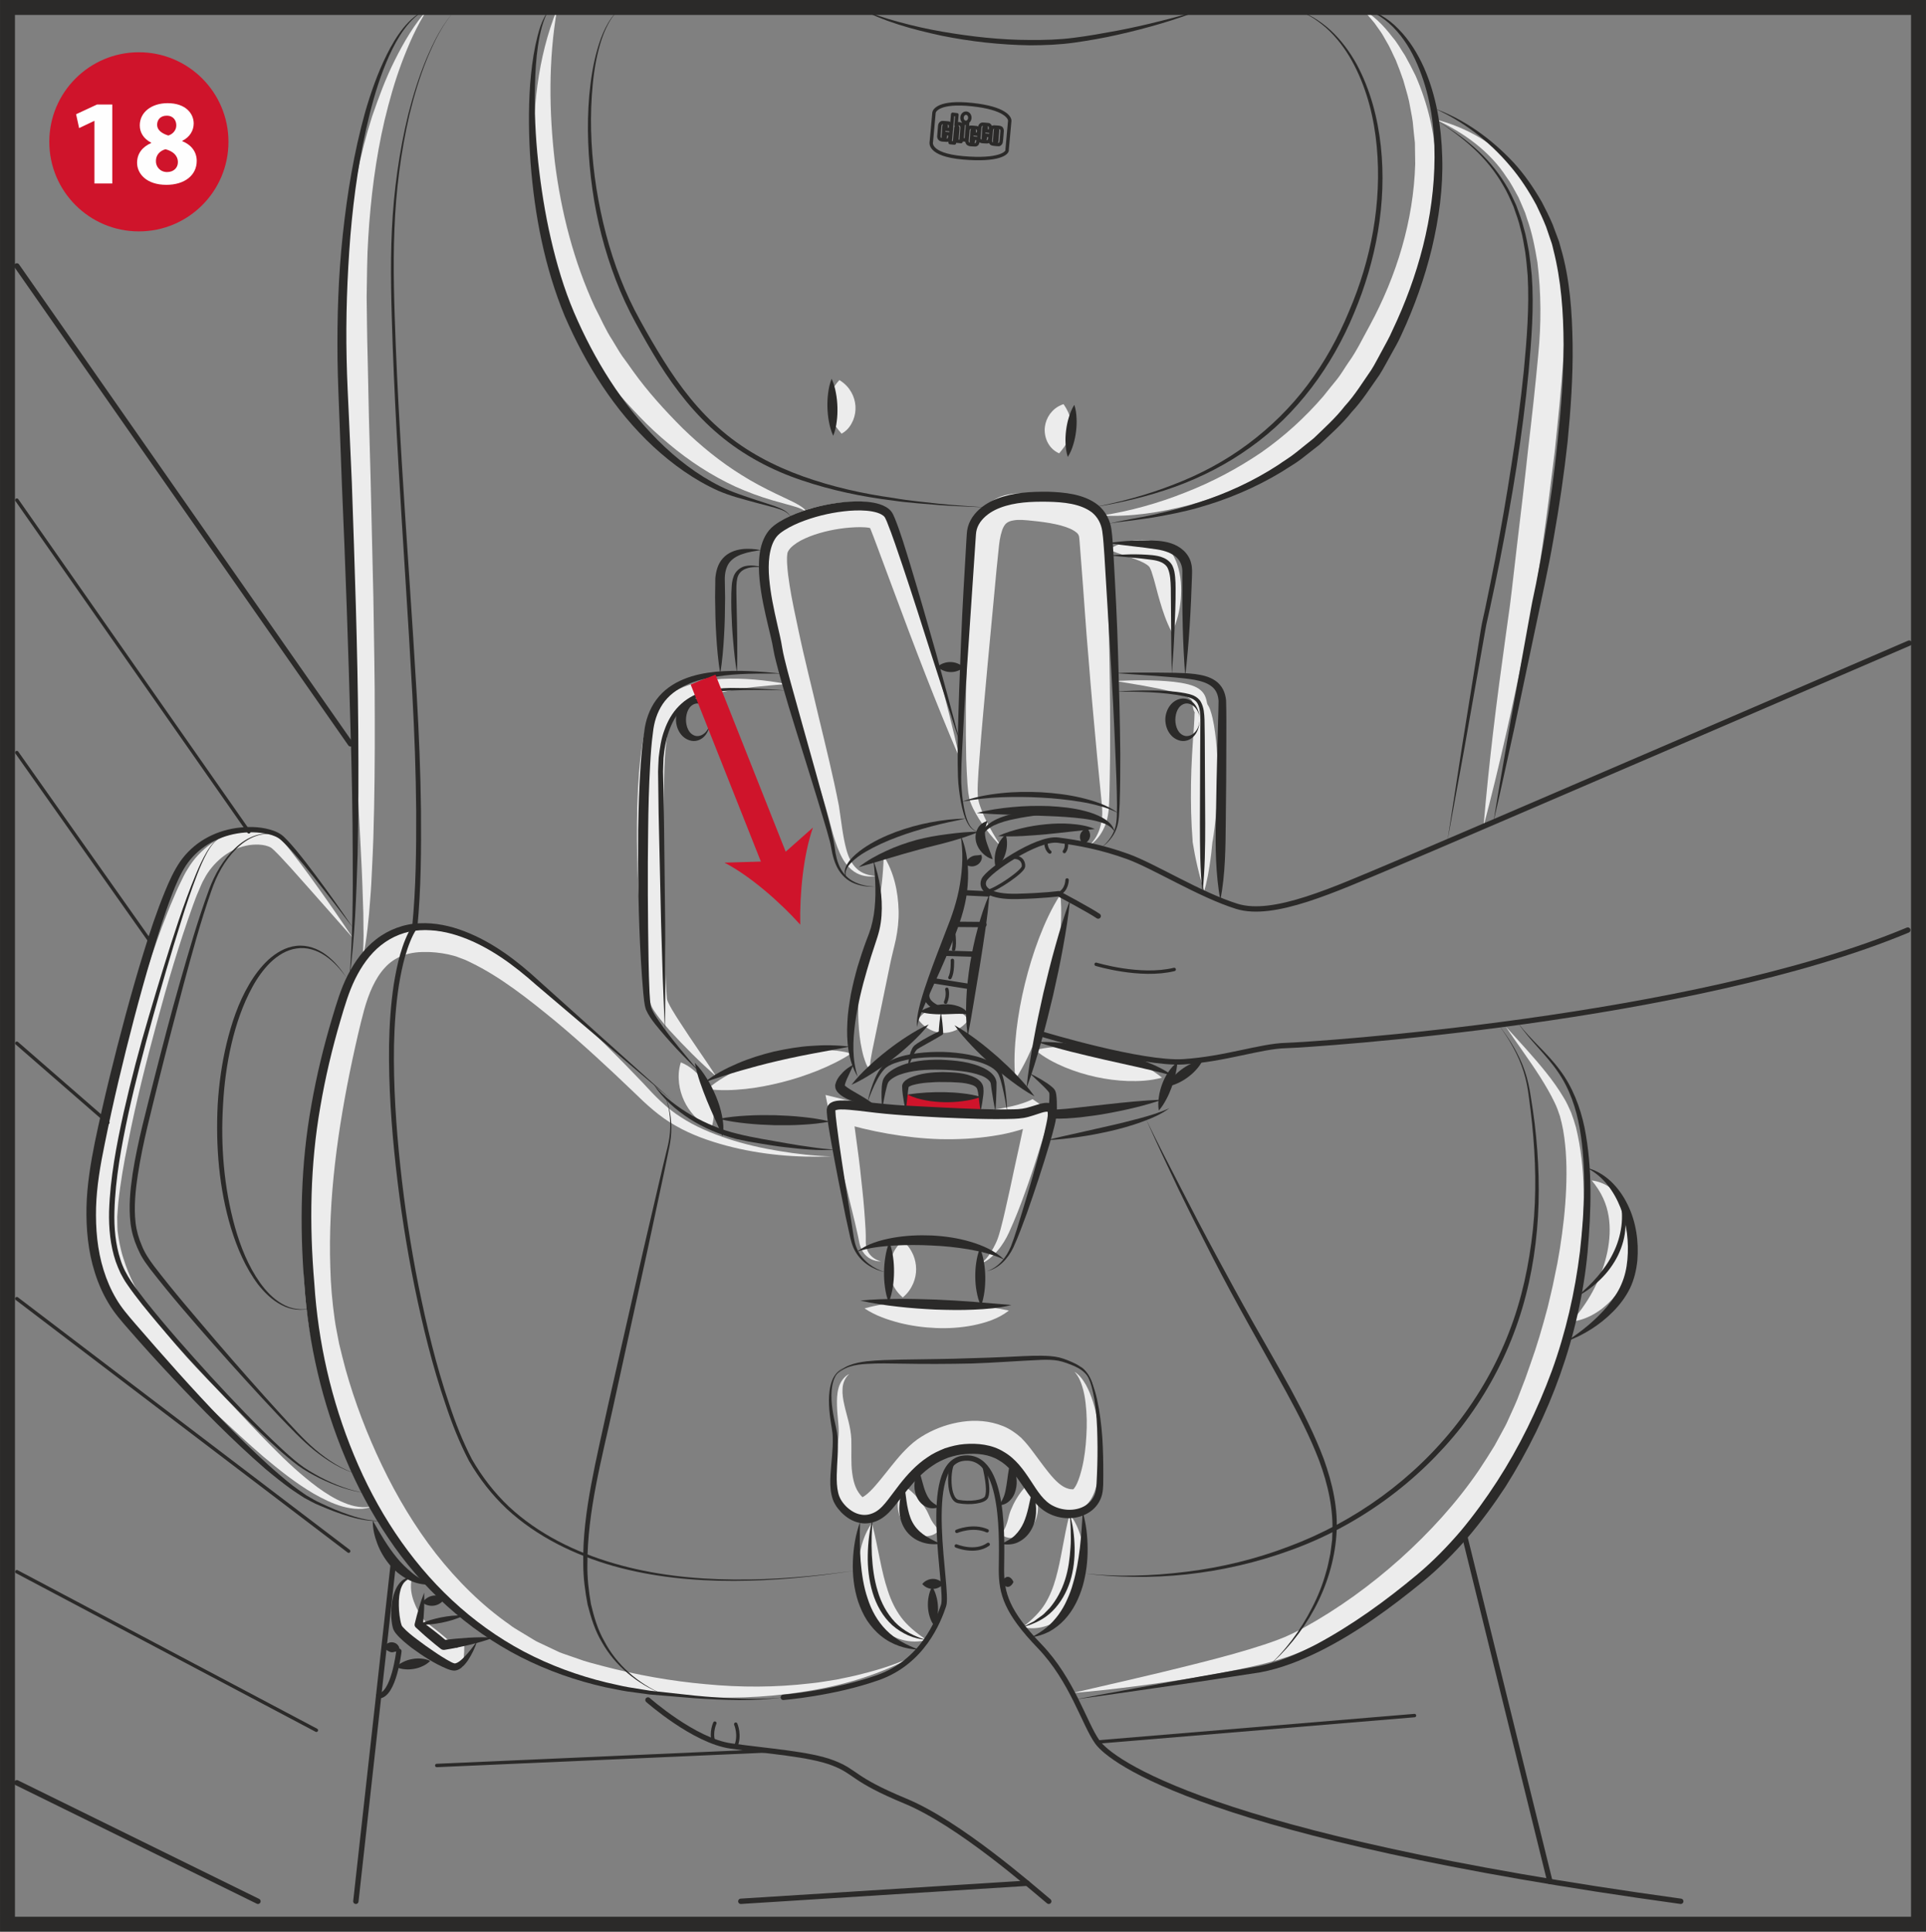 <?xml version="1.0" encoding="UTF-8"?>
<!DOCTYPE svg PUBLIC "-//W3C//DTD SVG 1.1//EN" "http://www.w3.org/Graphics/SVG/1.1/DTD/svg11.dtd">
<!-- Creator: CorelDRAW 2018 (64-Bit) -->
<svg xmlns="http://www.w3.org/2000/svg" xml:space="preserve" width="42.966mm" height="43.096mm" version="1.1" style="shape-rendering:geometricPrecision; text-rendering:geometricPrecision; image-rendering:optimizeQuality; fill-rule:evenodd; clip-rule:evenodd"
viewBox="0 0 1945.23 1951.15"
 xmlns:xlink="http://www.w3.org/1999/xlink">
 <rect x="0" y="0" width="1945.23" height="1951.15" fill="#808080" stroke="none"/>
 <defs>
  <style type="text/css">
   <![CDATA[
    .str5 {stroke:#2B2A29;stroke-width:15.09;stroke-miterlimit:4}
    .str4 {stroke:#CF142B;stroke-width:26.97;stroke-miterlimit:4}
    .str3 {stroke:#CF142B;stroke-width:10.11;stroke-miterlimit:4}
    .str1 {stroke:#2B2A29;stroke-width:5.4;stroke-linecap:round;stroke-linejoin:round;stroke-miterlimit:4}
    .str0 {stroke:#2B2A29;stroke-width:3.45;stroke-linecap:round;stroke-linejoin:round;stroke-miterlimit:3.864}
    .str2 {stroke:#2B2A29;stroke-width:3.45;stroke-linecap:round;stroke-linejoin:round;stroke-miterlimit:4}
    .fil3 {fill:none;fill-rule:nonzero}
    .fil4 {fill:#FEFEFE;fill-rule:nonzero}
    .fil1 {fill:#ECECEC;fill-rule:nonzero}
    .fil2 {fill:#2B2A29;fill-rule:nonzero}
    .fil0 {fill:#CF142B;fill-rule:nonzero}
   ]]>
  </style>
 </defs>
 <g id="Слой_x0020_1">
  <polygon class="fil0" points="914.73,1121.73 914.24,1105.46 990.65,1107.98 990.39,1122.33 "/>
  <path class="fil1" d="M562.65 9.24c-8.93,51.75 -8.14,103.77 -2.25,154.65 6.36,50.82 19.25,100.58 40.41,146.42 5.88,11.11 10.75,22.84 17.7,33.33 3.32,5.33 6.34,10.89 9.92,16.05 3.67,5.08 7.44,10.11 11,15.3 14.77,20.62 32.1,39.64 50.04,57.61 18.24,17.71 37.99,33.94 59.78,47.39 10.83,6.85 22.22,12.82 33.94,18.48l17.77 8.48c2.94,1.52 5.91,3.1 8.69,5.01 2.73,1.87 5.51,4.35 6.39,7.59 -1.61,-2.92 -4.53,-4.47 -7.42,-5.75 -2.92,-1.25 -6.02,-2.17 -9.15,-3.05l-18.94 -5.3c-12.73,-3.66 -25.25,-8.35 -37.51,-13.79 -24.34,-11.26 -47.13,-26.08 -67.65,-43.43 -10.35,-8.57 -20.25,-17.69 -29.47,-27.42 -9.25,-9.74 -18.35,-19.4 -26.64,-30.17 -4.2,-5.32 -8.21,-10.81 -12.31,-16.23 -3.95,-5.53 -7.32,-11.42 -10.99,-17.12l-5.4 -8.64c-1.79,-2.87 -3.19,-5.96 -4.82,-8.95l-9.36 -18.03c-10.68,-24.85 -20.08,-50.25 -26.02,-76.5 -1.79,-6.48 -2.6,-13.17 -3.96,-19.76 -1.21,-6.6 -2.54,-13.16 -3.23,-19.83 -0.83,-6.65 -1.77,-13.27 -2.47,-19.92l-1.17 -20.03c-2.2,-53.14 3.31,-107.36 23.13,-156.39z"/>
  <path class="fil1" d="M1372.97 7.55c13.28,6.84 24.27,17.92 33.34,29.88 5.03,5.75 8.56,12.42 12.81,18.77 3.72,6.58 7.17,13.37 10.56,20.21 12.22,27.85 19.61,58.21 20.67,88.9 0.69,7.65 0.06,15.3 0.14,23 -0.1,3.83 -0.01,7.7 -0.4,11.52l-1.38 11.4 -1.39 11.42c-0.4,3.83 -0.91,7.63 -1.86,11.34l-4.89 22.44c-0.72,3.78 -1.74,7.47 -3.03,11.07l-3.61 10.87c-2.57,7.17 -4.45,14.65 -7.6,21.58l-9.09 20.97 -4.57 10.48 -5.38 10.01c-7.49,13.22 -14.17,26.79 -23.35,39.26 -4.45,6.27 -8.37,12.92 -13.29,18.84 -4.95,5.88 -9.82,11.84 -14.89,17.62 -21.14,22.23 -44.48,42.64 -70.98,57.94 -26.29,15.52 -54.59,27.14 -83.64,35.03 -29.1,7.59 -59.05,12.12 -88.81,10.73 29.29,-4.58 57.66,-12.52 84.69,-23.32 27.1,-10.53 52.72,-24.15 76.41,-40.17 23.52,-16.37 44.69,-35.64 63.18,-57.12 4.36,-5.62 8.89,-11.03 13.36,-16.55 4.46,-5.49 7.94,-11.74 11.98,-17.57 8.29,-11.44 14.47,-24.63 21.43,-37.17 27.36,-50.5 44.31,-106.34 45.98,-163.28l-0.3 -21.37c-0.78,-7.06 -1.57,-14.13 -2.19,-21.27 -0.98,-7.06 -2.57,-14.04 -3.82,-21.1 -1.55,-6.99 -3.86,-13.79 -5.69,-20.76 -2.36,-6.74 -4.79,-13.55 -7.54,-20.24 -3.21,-6.41 -5.88,-13.22 -9.72,-19.36 -1.85,-3.1 -3.48,-6.39 -5.56,-9.37l-6.32 -8.9c-2.2,-2.89 -4.71,-5.53 -7.09,-8.34 -2.44,-2.75 -5.42,-4.88 -8.19,-7.41l0 0z"/>
  <path class="fil1" d="M847.77 383.92c6.15,3.74 9.57,8 12.12,12.4 2.46,4.41 3.77,9.02 4.1,13.75 0.34,4.71 -0.4,9.6 -2.36,14.47 -2.09,4.74 -5.21,10.01 -11.66,13.5 -4.65,-5.4 -7.51,-9.24 -9.55,-13.53 -1.98,-4.2 -3.05,-8.37 -3.34,-12.69 -0.27,-4.3 0.29,-8.72 1.79,-13.31 1.61,-4.62 3.98,-9.34 8.9,-14.58z"/>
  <path class="fil1" d="M1074.18 408.22c3.94,5.75 5.77,10.22 6.95,14.47 1.09,4.2 1.39,8 0.97,11.64 -0.4,3.66 -1.45,7.09 -3.37,10.77 -1.93,3.7 -4.44,7.39 -8.97,12.82 -6.41,-2.79 -10,-7.46 -12.22,-12.17 -2.07,-4.74 -2.78,-9.72 -2.24,-14.44 0.57,-4.71 2.29,-9.21 5.19,-13.24 3.03,-3.96 7.03,-7.64 13.69,-9.86z"/>
  <path class="fil1" d="M431.9 9.24c-11.15,16.98 -19.18,35.6 -26.27,54.37 -7.03,18.81 -12.49,38.17 -17.17,57.62 -9.13,39.02 -14.08,78.85 -16.53,118.73 -1.31,19.97 -1.26,40 -1.63,59.97 0.29,20.19 0.4,40.36 0.99,60.56 0.72,40.41 1.72,80.88 2.96,121.34l2.83 121.5c0.51,40.53 1.52,81.07 1.41,121.64 0.13,40.58 -0.19,81.19 -1.45,121.82 -0.3,10.14 -0.83,20.31 -1.31,30.46 -0.44,10.16 -0.92,20.31 -1.8,30.47 -1.39,20.25 -3.45,40.65 -7.51,60.56 0.32,-10.2 1.05,-20.23 0.65,-30.39 0.06,-10.11 -0.19,-20.22 -0.62,-30.35 -0.59,-20.2 -1.57,-40.44 -2.65,-60.66l-6.34 -121.34c-2.4,-40.46 -3.88,-80.93 -5.89,-121.43l-4.25 -121.59c-0.7,-40.58 -1.64,-81.15 -1.47,-121.82 0.03,-20.31 0.54,-40.68 0.91,-61.02l1.5 -30.78c0.43,-10.25 1.9,-20.46 2.79,-30.68 4.31,-40.86 12.35,-81.39 24.74,-120.56 6.7,-19.42 13.79,-38.7 23.03,-57.02 9.14,-18.3 19.65,-36.11 33.1,-51.41z"/>
  <path class="fil1" d="M356.29 947.37l-41.48 -46.97 -20.76 -23.33 -10.53 -11.42c-1.77,-1.82 -3.53,-3.75 -5.32,-5.43 -1.82,-1.82 -3.45,-3.37 -4.87,-4.22 -2.75,-1.57 -7.33,-2.67 -11.71,-2.86 -4.45,-0.18 -9.07,0.1 -13.51,1.18 -8.97,1.89 -17.28,6.29 -24.37,12.04 -6.98,5.81 -13.29,13.15 -17.46,21.29 -2.25,3.77 -4.14,8.56 -6.08,13.16 -2.03,4.52 -3.74,9.37 -5.51,14.17 -13.86,38.56 -25.67,78.51 -36.43,118.49 -10.84,39.98 -21.02,80.23 -28.93,120.67 -4.22,20.14 -7.71,40.41 -9.84,60.34 -0.35,4.92 -0.86,9.9 -1.12,14.75 0.18,4.63 0,9.23 0.35,13.89 1.16,9.39 2.87,18.75 5.89,27.91 5.59,18.41 14.9,36.03 26.21,52.55 11.32,16.52 24.26,32.26 37.99,47.53 13.77,15.32 28.46,29.85 42.88,45.2 14.31,15.25 28.45,30.47 43.08,45.11 14.51,14.72 29.64,28.83 46.14,41.03 8.29,5.99 16.98,11.54 26.42,15.38 9.33,3.96 19.78,6.05 30.01,3.46 -9.74,4.14 -21.13,3.27 -31.33,0.4 -10.32,-2.92 -19.93,-7.73 -29.18,-12.98 -18.37,-10.76 -34.94,-24.04 -51.06,-37.58 -15.97,-13.72 -31.24,-28.14 -46.51,-42.28 -15.2,-14.03 -30.7,-28.3 -45.7,-43.23 -15.01,-14.95 -29.4,-30.87 -42.1,-48.47 -12.74,-17.5 -23.9,-36.82 -31.13,-58.17 -3.91,-10.56 -5.99,-21.82 -7.51,-33.1 -0.53,-5.7 -0.45,-11.56 -0.64,-17.36 0.23,-5.56 0.7,-10.96 1.05,-16.44 2.09,-21.58 5.48,-42.51 9.65,-63.23 8.62,-41.35 19.02,-82.05 30.87,-122.34 5.99,-20.11 12.41,-40.12 19.12,-60.04 3.37,-9.96 6.88,-19.88 10.49,-29.79 3.92,-9.84 7.51,-19.71 11.84,-29.48 2.09,-4.89 4.09,-9.79 6.58,-14.68 2.38,-4.89 4.52,-9.73 7.83,-14.84 5.95,-10.05 13.96,-18.54 23.51,-25.36 9.57,-6.71 20.6,-11.56 32.25,-13.17 5.78,-0.96 11.72,-0.96 17.63,-0.26 5.93,0.86 11.85,2.11 17.86,6.29 2.83,2.17 4.74,4.52 6.45,6.52 1.84,2.07 3.42,4.15 5.09,6.21l9.65 12.52c6.31,8.38 12.54,16.78 18.56,25.33 12.21,16.99 24.04,34.23 35.67,51.6z"/>
  <path class="fil1" d="M840.04 1168.07c-35.67,1.44 -71.78,-1.64 -106.71,-10.94 -17.41,-4.73 -34.74,-10.73 -50.71,-19.93 -16.14,-8.8 -30.32,-22.06 -42.71,-34.21 -25.68,-24.63 -51.77,-48.81 -78.9,-71.47 -27.22,-22.28 -55.23,-44.66 -85.67,-59.37 -1.9,-0.88 -3.78,-1.88 -5.69,-2.67l-5.72 -2.14c-3.82,-1.68 -7.59,-2.39 -11.32,-3.34 -7.78,-1.64 -16.39,-2.59 -24.18,-2.39 -16.02,-0.06 -29.92,4.92 -39.72,15.84 -10,10.78 -16.4,26.37 -20.91,42.52 -4.47,16.47 -8.4,34.15 -12.09,51.27 -14.58,68.98 -24.45,139.4 -22.12,209.09 0.41,17.41 1.96,34.67 4.34,51.75 1.1,8.56 3.1,16.88 4.59,25.34 2.04,8.43 4.13,16.9 6.39,25.32 9.36,33.57 21.93,66.31 37.01,97.75 15.09,31.42 33.05,61.5 54.38,88.9 21.43,27.23 46.13,51.92 74.34,71.63 3.37,2.73 7.11,4.84 10.8,7.06l11.02 6.67c1.86,1.09 3.66,2.3 5.56,3.29l5.81 2.75 11.66 5.51 5.82 2.76c2,0.81 4.06,1.44 6.07,2.16l12.19 4.22c7.95,3.07 16.66,5.06 25.12,7.39 34.05,8.98 68.85,15.2 103.99,18.34 35.12,3.4 70.66,3.35 105.83,-0.81 8.83,-0.8 17.51,-2.51 26.29,-3.82 8.66,-1.84 17.39,-3.4 25.94,-5.77 17.22,-4.26 34.23,-9.72 50.47,-17.17 -31.38,17.12 -66.25,27.87 -101.66,33.83 -35.46,6.24 -71.65,8.37 -107.72,6.91 -36.06,-1.56 -71.98,-6.6 -107.28,-14.32 -8.81,-2.08 -17.65,-3.64 -26.46,-6.72l-13.24 -4.15c-2.19,-0.72 -4.44,-1.33 -6.6,-2.16l-6.36 -2.76 -12.71 -5.56 -6.36 -2.79c-2.08,-1.02 -4.04,-2.24 -6.07,-3.34l-12.06 -6.82c-4.02,-2.28 -8.13,-4.45 -11.82,-7.25 -30.99,-20.19 -58.01,-45.87 -81.07,-74.38 -23.07,-28.53 -42.44,-59.75 -58.81,-92.33 -16.32,-32.65 -29.36,-66.81 -39.45,-101.88 -2.43,-8.8 -4.66,-17.67 -6.87,-26.54 -1.69,-9.09 -3.88,-18.15 -5.11,-27.28 -2.65,-18.24 -4.44,-36.54 -4.92,-54.8 -1.87,-73.14 8.47,-145.18 24.2,-215.48 4.15,-17.68 8.24,-34.78 13.43,-52.67 2.65,-9.01 5.97,-18 10.29,-26.82 4.15,-8.82 9.84,-17.44 17.05,-25.05 7.23,-7.59 16.48,-13.83 26.51,-17.47 10.03,-3.78 20.45,-4.81 30.32,-4.68 10.03,0.13 19.28,1.42 28.86,3.69 4.89,1.34 9.84,2.59 14.18,4.6l6.74 2.76c2.17,0.99 4.22,2.14 6.34,3.2 33.36,17.58 61.04,40.98 87.97,64.91 26.64,24.21 52.02,49.56 76.68,75.49 12.35,13.46 23.81,25.51 38.6,34.79 14.49,9.5 30.84,16.26 47.53,21.8 16.74,5.51 34.05,9.47 51.57,12.31 17.52,2.94 35.26,4.92 53.11,5.45z"/>
  <path class="fil1" d="M416.01 1593.35c-2.11,10.12 -0.48,17.53 2.03,24.52 2.48,6.8 6.24,13.51 10.1,18.22 0.48,0.61 0.94,0.96 1.34,1.52 0.46,0.42 0.57,0.56 1.2,1.09l4.43 3.53c3.26,2.49 6.71,5.16 10.08,7.97 6.8,5.57 13.56,11.63 19.77,18.53l-10.39 3.27c2.03,-2.38 4.25,-4.68 6.53,-6.93 2.4,-2.2 4.76,-4.44 7.56,-6.47 0.34,3.43 0.21,6.69 0.14,9.93 -0.19,3.21 -0.47,6.41 -0.91,9.48l-0.81 5.72 -9.57 -2.44c-9.28,-2.36 -17.84,-5.81 -26.11,-10.11 -4.16,-2.14 -8.18,-4.55 -12.19,-7.41 -2.01,-1.41 -4.07,-2.89 -6.2,-4.83 -1.05,-0.96 -2.52,-2.46 -3.59,-3.67 -0.97,-1.25 -2.06,-2.54 -2.81,-3.83 -6.42,-10.09 -8.85,-21.02 -7.75,-32.17 0.61,-5.51 2.17,-11.02 5.22,-15.7 2.99,-4.66 7.19,-8.38 11.95,-10.22z"/>
  <path class="fil1" d="M1083.02 1710.17c40.01,-9.36 80.04,-18.27 119.69,-28.28 19.82,-4.97 39.61,-10.06 58.98,-15.94 9.65,-2.99 19.31,-5.96 28.5,-9.47 9.26,-3.31 17.9,-7.71 26.72,-12.35 34.83,-19.2 67.64,-43.01 97.44,-69.72 29.75,-26.77 56.87,-56.47 79.25,-89.28 5.52,-8.21 10.81,-16.61 15.99,-25.05l7.08 -13.02c2.41,-4.33 4.81,-8.66 6.71,-13.19 4.02,-9.02 8.35,-17.81 11.76,-27.36l5.43 -14.08 5 -14.23c6.84,-18.94 12.43,-38.3 17.59,-57.77 2.22,-9.81 4.84,-19.57 6.69,-29.46l3.05 -14.79 2.57 -14.87c3.13,-19.88 5.45,-39.91 6.29,-59.97 0.85,-20.01 0.4,-40.17 -2.95,-59.59 -0.85,-4.84 -2,-9.6 -3.27,-14.25 -1.53,-4.5 -3.04,-9.09 -5.27,-13.57 -4.26,-8.98 -9.4,-17.67 -14.82,-26.27 -10.91,-17.14 -23.26,-33.64 -34.69,-50.71 13.8,15.22 27.86,30.15 40.78,46.38 6.51,8.06 12.54,16.61 17.96,25.7 2.77,4.49 5,9.47 7.21,14.5 1.92,5.06 3.64,10.17 5.03,15.33 10.01,41.49 9.01,83.83 4.6,125.26 -4.42,41.54 -13.91,82.38 -26.54,122.17l-4.86 14.87 -5.48 14.68c-3.39,9.81 -7.97,19.52 -12.22,29.25 -2.01,4.93 -4.54,9.62 -7.06,14.28l-7.47 14.05c-5.45,9.09 -10.97,18.15 -16.85,26.94 -48.79,69.19 -113.92,125.24 -189.5,162.48 -9.55,4.44 -19.5,8.85 -29.72,11.91 -10.16,3.32 -20.24,5.89 -30.39,8.19 -20.27,4.58 -40.52,8.38 -60.84,11.82 -40.66,6.48 -81.39,11.9 -122.36,15.39z"/>
  <path class="fil1" d="M1607.63 1192.37c15.51,1.82 29.84,13.72 36.99,28.97 7.36,15.27 8.48,32.82 5.17,48.79 -3.31,16.05 -11.01,30.94 -21.88,42.69 -10.86,11.66 -25.22,20.41 -40.68,22.17 10.08,-11.73 17.57,-22.85 23.48,-34.56 5.88,-11.63 10.12,-23.62 12.68,-35.74 2.47,-12.14 3.27,-24.38 1.26,-36.42 -1.95,-12.06 -7.03,-24.04 -17.02,-35.9z"/>
  <path class="fil1" d="M880.6 1538.33c3.37,12.9 5.54,24.72 7.92,36.12 2.33,11.37 4.76,22.17 8.08,32.07 3.29,10 7.41,18.85 13.46,27.02 6.04,8.23 14.65,15.33 25.75,23.02 -12.89,3.48 -27.71,1.01 -39.88,-7.2 -12.16,-8.19 -20.73,-21.15 -24.92,-34.34 -4.41,-13.29 -5.19,-26.94 -3.62,-39.93 1.74,-12.99 5.54,-25.67 13.21,-36.77z"/>
  <path class="fil1" d="M1080.37 1529.24c7.73,10.27 11.75,22.11 13.86,34.28 1.96,12.2 1.68,25.07 -1.87,37.74 -3.34,12.6 -10.75,25.19 -21.75,33.7 -11.11,8.46 -25.22,11.67 -37.58,8.56 10.08,-7.99 17.38,-15.33 22.42,-23.4 4.95,-8.09 8.32,-16.59 10.96,-26.15 2.68,-9.48 4.7,-19.71 6.68,-30.47 2.06,-10.79 4.02,-21.98 7.28,-34.26z"/>
  <path class="fil1" d="M913.43 1500.89c6.18,4.42 10.1,8.35 13.45,12.14 3.22,3.8 5.75,7.27 7.73,10.46 2.03,3.15 3.24,6.18 4.74,9.41 1.52,3.27 3.7,7.18 9.31,12.73 -4.87,5.82 -13.19,7.49 -20.62,5.21 -7.47,-2.29 -13,-7.67 -16.45,-13.31 -3.48,-5.75 -5.05,-11.99 -4.89,-18.19 0.27,-6.2 1.84,-12.5 6.72,-18.45z"/>
  <path class="fil1" d="M1037.75 1499.41c5.89,4.95 8.56,10.87 9.92,16.93 1.23,6.08 0.83,12.5 -1.61,18.73 -2.4,6.15 -6.92,12.27 -13.56,15.88 -6.71,3.54 -14.97,3.75 -21.1,-0.72 4.07,-6.71 5.5,-11.01 6.47,-14.63 0.91,-3.66 1.61,-6.84 3.07,-10.32 1.42,-3.47 3.25,-7.33 5.77,-11.59 2.62,-4.28 5.78,-8.82 11.05,-14.28z"/>
  <path class="fil1" d="M857.71 1387.85c-4.39,3.93 -6.5,9.34 -6.75,14.74 -0.38,5.41 0.53,10.91 1.76,16.37 2.38,10.96 6.53,21.94 7.11,34.93 0.34,12.14 -0.54,23.43 0.86,33.85 0.68,5.17 1.72,10.03 3.48,14.24 1.64,4.11 4.47,8.07 7.01,10.39 0.91,0.56 0.23,-0.11 0,-0.13 -0.14,-0.06 1.07,-0.46 2.56,-1.59 3.03,-2.17 6.79,-5.86 10.25,-9.86 7.09,-8.07 13.99,-17.38 21.67,-26.56 3.87,-4.63 8.03,-9.18 12.81,-13.65 2.43,-2.22 4.95,-4.44 7.9,-6.55 2.92,-2.03 5.61,-3.72 8.52,-5.38 11.53,-6.42 23.99,-10.72 37.2,-12.6 13.11,-1.87 27.34,-1.04 40.86,4.39 6.75,2.67 12.97,6.97 18.46,11.88 5.6,5.69 8.8,10.03 12.38,14.79 7.03,9.36 13.58,18.75 20.43,26.22 3.4,3.71 6.93,6.7 10.27,8.55 1.66,0.86 3.29,1.58 5,1.98 0.86,0.06 1.69,0.47 2.63,0.4l1.37 0.05 0.62 0.03c-0.13,-0.01 -0.24,0 -0.35,0.05 -0.96,0.49 -0.06,0.41 0.97,-0.85 1.04,-1.39 2.2,-3.16 3.15,-5.4 1.98,-4.31 3.45,-9.45 4.78,-14.66 2.59,-10.49 3.93,-21.64 4.54,-32.81 0.73,-11.16 0.54,-22.47 -0.78,-33.64 -0.66,-5.57 -1.66,-11.11 -3.34,-16.48 -1.6,-5.38 -3.92,-10.59 -7.84,-14.9 4.98,3.11 8.62,8.14 11.59,13.29 2.87,5.24 5.05,10.83 6.9,16.5 3.64,11.36 5.48,23.14 6.71,35.01 0.96,11.9 1.01,23.86 -0.37,36.1 -0.67,6.15 -1.87,12.3 -4.06,18.72 -1.05,3.19 -2.59,6.53 -4.73,9.96 -2.32,3.32 -5.73,7.6 -12.33,9.55 -0.81,0.22 -1.63,0.41 -2.46,0.57 -0.64,0.08 -1.01,0.08 -1.53,0.13l-2.94 0.21c-1.95,0.21 -3.98,-0.16 -5.98,-0.27 -4.01,-0.5 -7.84,-1.68 -11.44,-3.2 -7.06,-3.22 -12.49,-7.79 -17.17,-12.25 -9.25,-9.07 -16.34,-18.37 -23.69,-27.02 -3.58,-4.26 -7.51,-9.02 -10.11,-11.45 -3.23,-2.57 -6.61,-4.95 -10.68,-6.37 -7.94,-3.08 -17.55,-3.86 -27.18,-2.38 -9.67,1.25 -19.36,4.54 -28.03,9.18 -2.14,1.12 -4.37,2.48 -6.21,3.68 -1.79,1.16 -3.66,2.71 -5.52,4.31 -3.75,3.32 -7.47,7.19 -11.26,11.18 -7.6,8.09 -14.93,16.98 -23.56,25.81 -4.41,4.36 -8.9,8.9 -15.62,12.91 -3.39,1.9 -7.6,3.99 -13.55,4.15 -6.04,0.3 -12.35,-3.03 -15.46,-6.58 -10.54,-11.66 -13.51,-26.07 -13.45,-38.62 0.02,-12.66 2.38,-24.35 3.53,-35.25 1.42,-10.19 -0.98,-21.71 -1.29,-33.61 -0.16,-5.96 -0.05,-12.11 1.61,-18.06 1.68,-5.91 5.46,-11.42 10.75,-13.99z"/>
  <path class="fil1" d="M889.74 1274.09c-6.84,0.18 -14.39,-3.26 -18.41,-9.96 -2.01,-3.28 -3.13,-6.99 -3.77,-10.73 -0.59,-3.24 -1.36,-6.48 -2.09,-9.82 -2.91,-13.26 -6.47,-26.53 -9.5,-39.85 -3.18,-13.29 -6.5,-26.56 -9.45,-39.91 -2.97,-13.34 -6.31,-26.63 -9.09,-39.98l-3.7 -17.84 18.41 4.5c15.72,3.85 32.49,6.71 48.86,8.96 16.43,2.25 32.93,3.9 49.3,4.25 16.28,0.45 32.81,-0.35 48.89,-2.28 8.05,-0.97 15.94,-2.43 23.61,-4.2 3.8,-0.92 7.57,-1.96 11.11,-3.22 1.79,-0.59 3.51,-1.28 5.13,-1.96 0.85,-0.35 1.62,-0.71 2.33,-1.05 0.64,-0.27 1.65,-0.9 1.5,-0.75l18.46 12.52c-3.8,13.83 -8.05,27.44 -12.39,41.06 -4.25,13.64 -8.79,27.21 -13.7,40.68 -4.79,13.51 -10.03,26.87 -16.05,40.1 -2.98,6.63 -7.06,13.38 -11.82,18.83 -2.36,2.83 -4.98,5.46 -7.87,7.76 -2.87,2.24 -6.01,4.42 -9.58,5.16 6.23,-3.59 9.96,-9.82 13.34,-15.76 1.64,-3.02 3.24,-6.2 4.36,-9.36 1.16,-3.03 2,-6.48 3,-9.77 3.63,-13.56 6.45,-27.49 9.62,-41.29 2.95,-13.88 5.91,-27.78 9.01,-41.61 2.99,-13.86 5.91,-27.81 9.06,-41.58l18.46 12.52c-1.92,1.34 -2.75,1.79 -4.01,2.52 -1.16,0.66 -2.28,1.26 -3.4,1.81 -2.24,1.12 -4.44,2.12 -6.65,3.02 -4.42,1.84 -8.83,3.31 -13.24,4.68 -8.83,2.67 -17.72,4.55 -26.59,5.86 -17.74,2.76 -35.43,3.64 -53.3,3.24 -17.78,-0.49 -35.31,-2.51 -52.59,-5.49 -17.38,-3 -34.11,-7.09 -51.33,-12.27l14.71 -13.33c2.25,13.54 3.83,27.15 5.72,40.74 1.92,13.58 3.37,27.25 4.8,40.91 1.53,13.67 2.56,27.37 3.35,41.22 0.19,3.45 0.21,6.99 0.18,10.57 -0.08,3.07 0.19,6.13 1.23,9.01 1.93,5.78 7.41,10.44 14.12,12.11z"/>
  <path class="fil1" d="M911.76 1253.28c5.59,4.76 8.48,9.53 10.59,14.29 1.98,4.78 2.91,9.55 2.92,14.33 0.03,4.76 -0.88,9.53 -2.86,14.31 -2.08,4.77 -4.98,9.55 -10.59,14.32 -5.62,-4.76 -8.53,-9.53 -10.62,-14.29 -1.98,-4.78 -2.91,-9.55 -2.89,-14.31 0.02,-4.78 0.93,-9.55 2.91,-14.33 2.08,-4.77 4.97,-9.55 10.54,-14.32z"/>
  <path class="fil1" d="M873.17 1321.59c12.81,-3.56 25.05,-5.41 37.25,-6.4 12.19,-0.96 24.2,-1.14 36.14,-0.71 11.97,0.48 23.8,1.47 35.68,2.99 11.97,1.55 23.66,3.71 36.72,6.32 -10.7,8.4 -23.5,12.28 -35.89,14.87 -12.49,2.46 -25.08,3.29 -37.5,2.77 -12.44,-0.48 -24.79,-2.17 -36.93,-5.17 -12.09,-3.18 -24.19,-7.17 -35.47,-14.66z"/>
  <path class="fil1" d="M714.49 1100.05c10.37,-8.93 21.63,-15.14 33.16,-20.52 11.53,-5.25 23.45,-9.41 35.62,-12.55 12.18,-3.15 24.66,-5.28 37.42,-6.1 12.76,-0.7 25.86,-0.46 39.07,3.26 -11.48,7.38 -22.82,12.74 -34.44,17.44 -11.58,4.6 -23.35,8.47 -35.35,11.51 -11.97,3.05 -24.18,5.4 -36.67,6.82 -12.52,1.31 -25.27,1.93 -38.81,0.14z"/>
  <path class="fil1" d="M687.63 1073.09c7.63,3.15 12.84,7.42 17.31,12.04 4.38,4.68 7.78,9.81 10.38,15.3 2.6,5.51 4.35,11.42 5.14,17.76 0.69,6.39 0.64,13.15 -1.87,21.03 -7.66,-3.13 -12.87,-7.41 -17.34,-12.04 -4.36,-4.68 -7.78,-9.79 -10.35,-15.32 -2.55,-5.51 -4.31,-11.4 -5.09,-17.77 -0.69,-6.39 -0.66,-13.13 1.82,-21z"/>
  <path class="fil1" d="M723.31 1087.19c-16.5,-14.42 -31.88,-29.85 -46.73,-46.11 -3.68,-4.12 -7.22,-8.35 -10.73,-12.83 -1.72,-2.25 -3.46,-4.54 -5.16,-7.14 -1.66,-2.44 -3.61,-6.15 -4.26,-9.49 -1.05,-3.77 -1.36,-6.08 -1.89,-9.01 -0.49,-2.81 -0.92,-5.59 -1.26,-8.29 -0.77,-5.46 -1.53,-10.94 -2.14,-16.37 -5,-43.52 -7.59,-87 -7.83,-130.75 -0.14,-21.85 0.37,-43.76 2.01,-65.83 0.91,-11.04 2.08,-22.09 4.04,-33.46l1.71 -8.62c0.22,-1.37 0.66,-2.92 1.25,-4.57l1.64 -4.81c0.99,-3.27 2.65,-6.05 4.33,-8.8 1.5,-2.86 3.67,-5.34 5.64,-7.89 8.27,-10.08 19.44,-17 30.7,-20.89 11.32,-3.95 22.73,-5.77 33.96,-6.55 22.49,-1.07 44.35,1.09 65.88,5.11 -21.79,1.95 -43.49,3.42 -64.06,8 -20.3,4.37 -40.14,12.44 -49.8,27.16 -1.12,1.9 -2.48,3.59 -3.26,5.7 -0.94,2 -1.93,3.96 -2.17,6.02 -0.37,2.17 -1.21,3.58 -1.45,6.29l-0.99 7.41c-1.14,10.08 -1.68,20.69 -1.9,31.31 -0.57,21.26 -0.78,42.74 -0.56,64.27 0.27,43.03 0.77,86.31 1.77,129.34 0.08,5.41 0.32,10.73 0.54,16.07 0.08,2.7 0.24,5.32 0.43,7.87 0.21,2.46 0.26,5.57 0.49,7.09 0.07,2.06 0.5,3.34 1.57,5.56 0.97,2.12 2.24,4.36 3.53,6.61 2.6,4.49 5.52,8.96 8.43,13.46 11.61,18.11 24.29,35.81 36.27,54.11z"/>
  <path class="fil1" d="M1070.97 903.63c1.63,16.87 0.66,33.11 -1.1,49.14 -1.87,16.02 -4.78,31.78 -8.56,47.34 -3.75,15.54 -8.45,30.87 -14.15,45.95 -5.81,15.06 -12.42,29.91 -21.67,44.13 -1.68,-16.88 -0.7,-33.11 1.07,-49.16 1.87,-16.02 4.76,-31.77 8.57,-47.31 3.8,-15.56 8.48,-30.87 14.2,-45.97 5.81,-15.04 12.43,-29.9 21.64,-44.13z"/>
  <path class="fil1" d="M1119.67 555.24c10.27,-6.64 21.67,-9.87 34.26,-9.85 6.29,0.17 13.1,1.11 20.38,5.24 1.82,0.89 3.61,2.35 5.34,3.96 1.82,1.47 3.08,3.38 4.45,5.25 1.53,2.01 1.93,3.47 2.87,5.24 0.89,1.76 1.42,3.29 1.98,4.86 4.2,12.59 4.35,23.88 3.61,35.31 -1.05,11.35 -3.47,22.53 -9.03,33.43 -5.67,-10.76 -9.07,-21.22 -12.09,-31.46 -3,-10.03 -5.26,-20.5 -7.99,-28.48 -0.3,-1.01 -0.59,-2.06 -0.96,-2.72 -0.3,-0.61 -0.67,-1.84 -0.86,-1.95 -0.35,-0.86 -0.48,-1.29 -1.48,-2.22 -1.82,-1.82 -5.67,-3.88 -9.97,-5.65 -8.8,-3.64 -19.28,-6.53 -30.52,-10.96z"/>
  <path class="fil1" d="M1099.58 854.41c6.18,-5.28 10.01,-12.62 11.93,-20.11 2.16,-7.56 2.03,-15.21 1.21,-23.13l-4.74 -48.23c-2.99,-32.2 -5.98,-64.4 -8.48,-96.61 -2.86,-32.18 -4.79,-64.44 -7.38,-96.58l-1.84 -23.83c-0.4,-4.82 -0.59,-4.65 -1.21,-5.96 -0.56,-1.1 -2.2,-2.54 -4.47,-3.93 -4.54,-2.86 -11.45,-5 -18.51,-6.53 -7.12,-1.55 -14.71,-2.56 -22.42,-3.34 -8.06,-0.86 -14.8,-1.58 -20.22,-0.48 -2.73,0.41 -4.74,1.23 -6.15,2.2 -1.44,0.96 -2.54,2.17 -3.67,4.25 -2.2,4.01 -3.95,11.87 -4.64,18.7l-2.44 23.78 -9.04 96.28c-2.83,32.12 -6.04,64.27 -8.38,96.36 -0.69,8.02 -1.18,16.02 -1.58,23.97 -0.26,8.23 -0.57,14.95 2.12,22.44 5,14.74 13.26,28.89 22.17,42.34 -11.29,-11.66 -21.55,-24.45 -29.1,-39.55 -1.72,-3.88 -3.66,-7.71 -4.18,-12.35 -0.5,-2.31 -0.75,-4.47 -0.9,-6.47l-0.56 -6.2c-0.54,-8.21 -0.97,-16.37 -1.2,-24.5 -0.77,-32.53 -0.43,-64.94 0.61,-97.32 0.72,-32.42 2.7,-64.71 4.6,-97.14 0.48,-8.13 1.21,-16.23 2,-24.5l0.85 -6.8c0.35,-2.24 0.75,-4.34 1.28,-6.66 1.02,-4.55 2.41,-9.47 5.03,-14.58 2.56,-5.08 6.73,-10.29 11.98,-13.88 5.22,-3.67 11.01,-5.65 16.21,-6.59 10.54,-2.1 20.12,-0.85 28.08,-0.11 8.35,0.94 16.78,2.17 25.43,4.15 8.62,2.09 17.49,4.5 26.7,10.25 4.5,2.89 9.33,6.72 12.84,12.69 3.64,5.62 4.66,14.03 4.71,17.24 0.61,8.45 1.04,16.4 1.33,24.55 1.15,32.39 2.53,64.67 2.91,97.04 0.71,32.34 0.81,64.7 0.71,97.08 -0.29,16.19 -0.34,32.36 -0.98,48.65 -0.29,8.15 -1.34,16.96 -4.84,24.65 -3.4,7.66 -8.75,14.56 -15.75,18.75z"/>
  <path class="fil1" d="M969.26 766.02c-24.21,-56.33 -45.95,-113.45 -67.18,-170.66l-15.94 -42.81 -3.98 -10.6 -2.03 -5.19 -0.99 -2.51 -0.86 -1.95 -0.42 -0.97c-0.03,-0.06 -0.23,-0.56 -0.11,-0.27 0.14,0.37 0.35,0.72 0.61,1.05 0.21,0.3 0.61,0.67 0.75,0.81 0.1,0.13 0.19,0.25 0.32,0.37 0.27,0.22 0.61,0.37 0.46,0.35 -0.03,0.03 0,0.03 -0.03,0l-0.54 -0.14c-0.24,-0.13 -1.01,-0.21 -1.5,-0.35 -2.44,-0.46 -5.72,-0.67 -8.99,-0.68 -13.37,0.05 -27.92,2.17 -41.22,6.07 -6.66,1.95 -13.07,4.42 -18.73,7.39 -5.56,2.97 -10.32,6.76 -12.31,10 -0.19,0.4 -0.42,0.77 -0.67,1.13 -0.11,0.35 -0.26,0.69 -0.43,1.01 -0.1,0.78 -0.37,1.04 -0.43,2.6 -0.18,1.18 -0.21,2.71 -0.19,4.33 -0.06,1.5 0.06,3.24 0.14,4.93 0.41,6.84 1.34,14.12 2.5,21.38 2.29,14.6 5.53,29.32 8.66,44.1 6.16,29.6 13.81,59.05 20.7,88.74 7.12,29.74 14.47,59.1 20.41,89.71 2.44,15.37 3.77,30.49 7.66,44.64 1.96,7.03 4.93,13.75 10.1,18.65 5.02,5.09 12.57,7.42 20.22,7.71 -7.51,1.26 -15.94,0.22 -22.78,-4.54 -6.83,-4.73 -11.34,-12.02 -14.55,-19.23 -6.42,-14.66 -9.33,-29.98 -13.58,-44.37 -4.15,-14.23 -9.1,-28.84 -13.86,-43.3 -4.81,-14.49 -9.29,-29.1 -13.91,-43.68 -9.34,-29.17 -17.52,-58.69 -25.28,-88.55 -3.75,-14.96 -7.06,-30.08 -9.79,-45.58 -1.34,-7.78 -2.49,-15.65 -3.11,-24.04 -0.13,-2.13 -0.32,-4.17 -0.29,-6.49 -0.05,-2.2 -0.03,-4.49 0.24,-7.12 0.08,-2.24 0.81,-5.7 1.68,-8.61 0.54,-1.44 1.12,-2.87 1.74,-4.28 0.7,-1.29 1.44,-2.57 2.2,-3.83 6.51,-9.55 14.74,-14.71 22.53,-18.92 7.92,-4.01 15.89,-6.89 23.9,-9.12 16.08,-4.28 32.04,-6.85 49.21,-6.22 4.34,0.24 8.71,0.59 13.72,1.77 1.36,0.37 2.49,0.57 4.02,1.18l2.16 0.81c0.83,0.38 1.69,0.83 2.53,1.28 0.73,0.37 1.82,1.12 2.83,1.93l1.45 1.25c0.51,0.46 1.15,1.26 1.65,1.93 0.54,0.7 1.04,1.45 1.47,2.19 0.38,0.69 0.3,0.67 0.48,1.04l0.67 1.66 1.33 3.34 0.99 2.86 1.92 5.56 3.63 10.99c4.81,14.6 9.21,29.24 13.54,43.91 17.52,58.58 33.72,117.54 47.31,177.32z"/>
  <path class="fil1" d="M892.54 864.68c10.3,16.28 14.55,35.78 15.05,55.22 0.24,9.79 -0.86,19.61 -2.86,29.27 -0.49,2.36 -1.1,4.97 -1.64,7.09l-1.52 6.29c-1.02,4.22 -2.01,8.46 -2.87,12.78l-10.75 52.21 -5.46 26.48c-1.04,4.44 -1.79,8.88 -2.63,13.35 -0.38,2.22 -0.77,4.49 -0.97,6.73 -0.24,2.25 -0.57,4.47 0.19,6.72 -3.93,-3.26 -5.11,-8.5 -6.68,-12.95 -1.4,-4.65 -2.25,-9.34 -3.15,-14.04 -1.55,-9.39 -2.22,-18.8 -2.43,-28.19 -0.24,-18.8 1.48,-37.53 5.53,-56.06 1.07,-4.62 2.19,-9.26 3.53,-13.88l2.19 -6.88 1.98 -6.12c2.56,-8 4.81,-16.18 6.5,-24.63 3.42,-16.88 5.43,-34.42 6,-53.4z"/>
  <path class="fil1" d="M927.19 1029.53c4.33,-5.52 8.61,-8.37 12.89,-10.41 4.26,-1.93 8.53,-2.79 12.79,-2.75 4.25,0.03 8.48,0.99 12.71,3.04 4.22,2.12 8.43,5.08 12.62,10.75 -4.31,5.56 -8.59,8.42 -12.87,10.44 -4.28,1.92 -8.55,2.79 -12.79,2.73 -4.26,-0.08 -8.5,-1.04 -12.71,-3.08 -4.23,-2.14 -8.45,-5.08 -12.64,-10.72z"/>
  <path class="fil1" d="M1216.38 899.74c-1.52,-4.12 -2.75,-8.23 -3.9,-12.35 -1.26,-4.12 -2.07,-8.24 -3.13,-12.36 -1.93,-8.22 -3.51,-16.45 -4.81,-24.69l0 -0.89c-1.55,-19.37 -1.95,-38.76 -1.64,-58.03 0.29,-19.26 1.58,-38.57 2.95,-57.42 0.3,-4.55 0.61,-9.58 0.62,-13.1 0.02,-0.24 -0.05,-1.01 0.08,-0.83 0.06,0.03 0.14,0.06 0.25,0.08 0.19,0.13 -0.37,-0.78 -0.49,-1.12 -0.9,-1.92 -1.38,-3.9 -1.6,-5.51 -0.38,-3.21 -0.45,-4.69 -0.66,-5.3 -0.01,-1.21 -3.4,-3.85 -7.44,-5.41 -4.02,-1.71 -8.53,-3.05 -13.09,-4.23 -18.42,-4.58 -37.79,-7.51 -57,-10.73 19.52,-0.86 39,-1.29 58.82,0.83 4.98,0.59 9.98,1.33 15.17,2.7 2.6,0.75 5.26,1.55 8.07,3.04 2.71,1.39 5.92,3.83 7.97,7.55 2.01,3.77 2.22,7.27 2.72,8.79 0.22,0.78 0.45,1.13 0.65,1.39 0.13,0.2 -0.1,-0.19 0.32,0.51 0.34,0.56 0.67,1.15 0.97,1.74 0.62,1.28 0.73,1.74 1.1,2.67 2.06,5.98 2.89,10.68 3.85,15.81 3.27,19.95 3.99,39.48 3.67,59.05 -0.43,19.55 -2.04,38.99 -5.19,58.41l0 -0.9c-0.71,8.38 -1.69,16.77 -3.04,25.16 -0.75,4.2 -1.28,8.38 -2.24,12.58 -0.85,4.19 -1.79,8.37 -3,12.57z"/>
  <path class="fil1" d="M1045.6 1060.71c11.85,-3.13 23.13,-3.64 34.24,-3.37 11.09,0.4 21.94,1.8 32.62,4.1 10.67,2.32 21.13,5.54 31.38,9.79 10.22,4.34 20.27,9.5 29.74,17.31 -11.85,3.18 -23.14,3.69 -34.25,3.4 -11.08,-0.4 -21.94,-1.8 -32.61,-4.13 -10.67,-2.35 -21.13,-5.58 -31.37,-9.82 -10.22,-4.35 -20.28,-9.5 -29.75,-17.28z"/>
  <path class="fil1" d="M1449.85 120.66c31,7.84 61.23,24.69 82.48,50.71 21.93,25.52 34.23,57.9 41.16,90.25 6.65,32.6 7.27,65.85 5.56,98.55 -2.11,32.38 -5.5,64.19 -8.82,96.18 -7.87,63.8 -15.73,127.41 -28.89,190.59 -12.81,62.86 -26.58,125.55 -42.97,187.75 5.32,-64.09 13.29,-127.68 22.2,-191.1l3.29 -23.8 0.86 -5.93 0.73 -5.8 1.45 -11.88 5.53 -47.63c3.78,-31.75 7.62,-63.49 11,-95.24 3.8,-31.66 7.28,-63.57 10.21,-95.07 3.07,-31.13 2.97,-62.4 -0.83,-93.05 -2.51,-15.18 -5.41,-30.4 -10.67,-44.79l-1.77 -5.5 -2.25 -5.27c-1.53,-3.5 -2.96,-7.08 -4.59,-10.56 -3.75,-6.63 -7.09,-13.62 -11.69,-19.76 -16.71,-26.05 -42.9,-45.17 -72,-58.68z"/>
  <path class="fil2" d="M555.29 9.24c-4.04,5.24 -6.18,11.56 -7.99,17.81 -1.71,6.31 -2.97,12.75 -3.95,19.21 -1.9,12.95 -2.7,26.05 -3,39.15 -0.81,26.16 0.45,52.4 3.24,78.42 2.86,26.02 6.89,51.89 12.78,77.34 5.85,25.43 13.24,50.52 23.4,74.39 20.5,47.76 48.36,92.86 85.17,129.67 18.42,18.27 39.26,34.42 62.55,45.97 11.53,5.83 24.12,9.77 36.59,13.96 6.25,2.06 12.54,3.98 18.78,6.17 5.97,2.3 13.07,4.83 15.92,11.12 -3.34,-6.01 -10.29,-7.81 -16.38,-9.65l-19.09 -5.07c-12.68,-3.48 -25.57,-6.67 -37.92,-12.04 -24.39,-10.96 -46.27,-26.78 -65.84,-44.85 -39.13,-36.51 -67.94,-82.62 -89.1,-131.36 -20.43,-49.43 -30.54,-102.21 -34.58,-154.96 -1.88,-26.42 -2.3,-52.95 -0.46,-79.37 1.07,-13.21 2.63,-26.37 5.32,-39.37 2.87,-12.75 5.91,-26.32 14.55,-36.55z"/>
  <path class="fil2" d="M1119.6 529.02c14.87,-3.7 30.06,-5.83 44.98,-9.04 14.87,-3.35 29.69,-6.95 44.1,-11.85 28.96,-9.2 56.76,-21.87 82.08,-38.35 6.15,-4.36 12.69,-8.19 18.53,-12.97l17.62 -14.18c10.83,-10.46 22.1,-20.52 31.35,-32.47 10.22,-11.12 18.06,-24.07 26.67,-36.43 4.04,-6.34 7.32,-13.19 11.01,-19.74 3.54,-6.66 7.36,-13.16 10.34,-20.16 26,-54.57 42.37,-114.39 42.59,-174.9 0.14,-30.14 -4.02,-60.64 -15.23,-88.69 -5.5,-14.03 -12.81,-27.47 -22.84,-38.78 -9.87,-11.35 -22.85,-20.36 -37.8,-23.9l0.01 0c15.17,2.45 29.14,10.86 39.76,22.08 10.87,11.08 19.09,24.55 25.44,38.67 12.49,28.5 17.63,59.65 18.44,90.53 0.99,31 -3.37,61.94 -10.48,92 -7.32,30.04 -17.71,59.29 -30.75,87.29 -3.08,7.08 -7.08,13.77 -10.8,20.55 -3.88,6.72 -7.3,13.7 -11.51,20.19 -8.99,12.67 -17.2,25.89 -27.86,37.25 -9.65,12.2 -21.37,22.49 -32.63,33.14l-18.32 14.34c-6.15,4.73 -12.98,8.48 -19.42,12.76 -26.48,16.08 -55.17,28.17 -84.79,36.51 -14.79,4.23 -29.93,7.11 -45.03,9.76 -7.59,1.1 -15.14,2.3 -22.74,3.21 -7.61,0.97 -15.21,1.71 -22.71,3.19z"/>
  <path class="fil2" d="M1307.15 9.24c6.85,2.12 13.46,4.98 19.69,8.57 6.12,3.77 11.96,8.02 17.25,12.94 10.54,9.84 19.21,21.61 26.19,34.23 13.7,25.48 21.18,53.92 24.33,82.56 6.24,57.52 -4.87,116.06 -27.17,169.09 -22.02,53.17 -57.32,101.72 -104.56,135.23 -23.42,16.87 -49.3,30.14 -76.33,39.93 -27.07,9.72 -55.12,16.29 -83.4,20.78 28.16,-5.35 55.9,-12.78 82.46,-23.25 26.64,-10.22 52.03,-23.76 74.82,-40.82 22.79,-17 43.27,-37.09 60.31,-59.85 17.09,-22.71 30.86,-47.82 41.73,-74.09 22.42,-52.26 33.32,-109.84 28.03,-166.6 -2.6,-28.29 -9.53,-56.41 -22.53,-81.73 -6.48,-12.65 -14.66,-24.48 -24.79,-34.51 -5.07,-5.03 -10.72,-9.41 -16.67,-13.34 -6.07,-3.75 -12.57,-6.8 -19.36,-9.14z"/>
  <path class="fil2" d="M866.24 7.55c13.56,6.22 27.69,10.95 42.05,14.74 14.33,3.92 28.84,7.16 43.48,9.7 29.24,5.03 58.84,8.35 88.47,8.38 14.79,0.1 29.63,-0.29 44.27,-2.2 14.71,-1.84 29.34,-4.5 43.94,-7.2 14.6,-2.78 29.12,-6.05 43.54,-9.72 14.47,-3.53 28.79,-7.56 43.04,-12 -27.78,10.96 -56.57,19.2 -85.72,25.78 -14.58,3.35 -29.32,5.89 -44.16,8.02 -14.92,2.11 -29.94,2.67 -44.94,2.73 -29.99,-0.49 -59.88,-3.78 -89.22,-9.72 -29.16,-6.31 -58.45,-14.15 -84.74,-28.49z"/>
  <path class="fil2" d="M626.03 9.24c-6.17,4.97 -10.39,11.82 -13.75,18.86 -3.37,7.08 -5.78,14.58 -7.71,22.18 -3.95,15.18 -5.81,30.84 -6.85,46.46 -2.09,31.3 -0.17,62.8 4.68,93.75 4.98,30.92 12.71,61.46 24.14,90.59 5.68,14.57 12.31,28.72 19.9,42.41 7.56,13.78 15.41,27.36 23.72,40.63 16.56,26.53 35.84,51.53 59.7,71.62 23.71,20.25 51.76,34.91 81.15,45.47 29.47,10.53 60.26,17.46 91.36,21.79 15.48,2.8 31.16,4.02 46.78,5.91 15.65,1.57 31.37,2.41 47.07,3.66 -15.71,-0.8 -31.46,-1.21 -47.18,-2.33 -15.66,-1.45 -31.43,-2.25 -47.04,-4.61 -31.29,-3.82 -62.38,-10.34 -92.36,-20.49 -29.98,-10.06 -58.57,-25.16 -82.94,-45.63 -24.48,-20.4 -44.26,-45.78 -61.11,-72.5 -8.32,-13.45 -16.16,-27.17 -23.67,-41.03 -7.6,-13.89 -14.28,-28.33 -19.95,-43.11 -11.34,-29.58 -19.26,-60.44 -23.66,-91.74 -4.39,-31.3 -5.88,-63.07 -3.2,-94.58 1.47,-15.72 3.8,-31.42 8.19,-46.61 2.16,-7.6 4.79,-15.08 8.38,-22.12 3.58,-7.01 8.04,-13.79 14.34,-18.58z"/>
  <path class="fil2" d="M839.91 382.59c2.24,4.74 3.47,9.5 4.35,14.3 0.94,4.76 1.37,9.55 1.53,14.36 0.13,4.79 -0.03,9.6 -0.7,14.42 -0.59,4.82 -1.57,9.64 -3.53,14.51 -2.24,-4.76 -3.48,-9.52 -4.36,-14.29 -0.92,-4.78 -1.37,-9.57 -1.52,-14.36 -0.11,-4.81 0.05,-9.62 0.72,-14.44 0.61,-4.81 1.57,-9.65 3.51,-14.51z"/>
  <path class="fil2" d="M1085.05 408.92c1.53,4.65 2.07,9.17 2.25,13.64 0.26,4.5 0,8.93 -0.53,13.31 -0.56,4.39 -1.39,8.74 -2.73,13.03 -1.29,4.3 -2.94,8.54 -5.57,12.66 -1.53,-4.65 -2.07,-9.17 -2.27,-13.64 -0.24,-4.49 0,-8.91 0.54,-13.31 0.57,-4.39 1.42,-8.74 2.77,-13.03 1.29,-4.28 2.92,-8.54 5.54,-12.66z"/>
  <path class="fil2" d="M431.9 9.24c-9.69,4.07 -17.27,11.68 -23.38,19.95 -6.16,8.32 -11.06,17.52 -15.38,26.95 -8.56,18.89 -14.74,38.81 -19.74,58.93 -10.14,40.28 -16.04,81.57 -19.5,122.96 -3.29,41.43 -4.76,83.01 -3.83,124.57 0.41,20.74 1.56,41.54 2.49,62.41l2.78 62.53c2.87,83.4 5.81,166.83 6.5,250.31 0.3,41.73 0.27,83.48 -0.66,125.23 -1.36,41.72 -2.68,83.56 -8.26,124.95 3.29,-41.59 3.61,-83.3 3.31,-125 -0.08,-41.68 -0.92,-83.37 -2.16,-125.04 -2.31,-83.37 -5.16,-166.73 -8.83,-250.07l-2.33 -62.51c-0.77,-20.83 -1.77,-41.68 -2.03,-62.65 -0.48,-41.86 0.78,-83.8 5.3,-125.46 4.44,-41.62 11.23,-83.1 22.46,-123.51 5.79,-20.12 12.75,-40.03 22.11,-58.82 4.69,-9.36 9.98,-18.49 16.58,-26.7 6.6,-8.1 14.71,-15.43 24.58,-19.02z"/>
  <path class="fil2" d="M678.68 1111.43l-137.4 -116.77c-22.33,-19.85 -46.62,-37.85 -74.41,-48.01 -13.77,-5.07 -28.4,-7.94 -42.77,-7.01 -14.41,0.77 -28.19,6.24 -39.34,15.14 -11.2,8.93 -19.63,21.08 -26.06,34.12 -6.45,13.09 -10.57,27.26 -14.82,41.68 -8.45,28.72 -15.35,57.82 -20.35,87.24 -10.32,58.84 -11.2,118.94 -6.08,178.48 3.82,59.6 17.17,118.32 40.01,173.4 22.7,54.97 55.65,106.1 99.17,146.68 21.74,20.25 46.03,37.82 72.33,51.76 26.34,13.91 54.53,24.26 83.53,31.31 7.3,1.55 14.54,3.45 21.9,4.74l22.14 3.58 44.75 4.89c14.92,1.48 29.9,2.51 44.9,3.04 15,0.49 30.04,0.44 44.98,-1.25 -29.84,4.22 -60.13,2.89 -90.1,0.88l-44.98 -3.75 -22.44 -3.05c-7.47,-1.14 -14.84,-2.84 -22.27,-4.25 -29.51,-6.6 -58.31,-16.72 -85.35,-30.46 -27.02,-13.79 -52.13,-31.34 -74.65,-51.7 -22.6,-20.31 -42.53,-43.57 -59.37,-68.82 -17.02,-25.15 -31.33,-52.07 -43.02,-80.05 -23.53,-55.82 -37.47,-115.81 -41.61,-176.13 -4.86,-60.16 -3.66,-121.24 7.11,-180.85 5.22,-29.8 12.36,-59.22 21.03,-88.15 4.33,-14.31 8.59,-29.18 15.63,-43 7.04,-13.7 16.31,-26.75 28.85,-36.43 12.44,-9.68 28.01,-15.52 43.68,-16.1 15.68,-0.77 31.13,2.6 45.42,8.1 28.75,11.03 53.39,29.91 75.45,50.28l134.15 120.46z"/>
  <path class="fil2" d="M701.71 1073.59c4.94,4.9 8.88,10.41 12.4,16.14 3.58,5.69 6.56,11.73 9.14,17.94 2.57,6.21 4.66,12.67 5.96,19.39 1.29,6.64 2.09,13.7 0.48,20.55 -2.59,-6.41 -5.4,-12.2 -8.02,-18.19 -2.7,-5.93 -5.26,-11.88 -7.76,-17.92 -4.84,-12.14 -9.58,-24.34 -12.19,-37.92z"/>
  <path class="fil2" d="M838.26 1132.82c-9.36,1.87 -18.72,2.75 -28.09,3.26 -9.36,0.59 -18.72,0.59 -28.09,0.46 -9.36,-0.3 -18.72,-0.75 -28.07,-1.77 -9.34,-0.96 -18.68,-2.29 -27.98,-4.62 9.4,-1.88 18.78,-2.76 28.14,-3.27 9.34,-0.59 18.7,-0.57 28.04,-0.45 9.33,0.32 18.67,0.77 28.02,1.79 9.34,0.96 18.67,2.29 28.03,4.6z"/>
  <path class="fil2" d="M711.42 1093.29c10.06,-8.06 21.62,-14.04 33.43,-19.1 11.82,-5.09 24.17,-8.9 36.66,-11.99 12.57,-2.72 25.23,-5.03 38.08,-5.77 12.79,-1.01 25.68,-0.78 38.43,0.7 -12.6,2.73 -25.05,4.68 -37.41,7.13 -6.17,1.26 -12.35,2.28 -18.45,3.74 -6.17,1.14 -12.23,2.68 -18.34,4.04 -12.19,2.83 -24.26,6.1 -36.32,9.55 -12.04,3.56 -24.02,7.33 -36.08,11.71z"/>
  <path class="fil2" d="M706.41 1082.82c-15.78,-15.3 -30.92,-31.19 -44.82,-48.47 -3.42,-4.44 -6.68,-8.85 -9.18,-14.52 -1.95,-5.97 -2.03,-11.5 -2.73,-16.98 -0.97,-10.99 -1.74,-21.96 -2.39,-32.95 -2.54,-43.9 -3.15,-87.84 -2.76,-131.83 0.37,-21.99 1.07,-43.98 2.55,-66.01 0.85,-11.02 1.82,-22.01 3.61,-33.11 1.21,-10.96 5.22,-22.84 12.21,-32.19 6.98,-9.53 16.95,-16.35 27.46,-20.65 10.55,-4.39 21.7,-6.47 32.74,-7.59 22.2,-1.95 44.21,-0.37 66.04,1.84 -21.93,0.06 -44,-0.46 -65.4,3.08 -10.68,1.59 -21.27,4.02 -30.83,8.53 -9.57,4.39 -18.01,10.84 -23.67,19.29 -5.65,8.54 -8.72,18.21 -9.81,29.04 -1.47,10.6 -2.2,21.5 -2.8,32.37 -1.2,21.77 -1.82,43.64 -2.01,65.53 -0.66,43.76 -0.3,87.61 0.4,131.38 0.18,10.96 0.5,21.9 0.99,32.79 0.42,5.38 0.45,11.02 1.71,15.51 1.72,4.46 4.81,9.14 7.85,13.55 12.3,17.92 26.75,34.58 40.84,51.38z"/>
  <path class="fil2" d="M460.81 9.24c-13.56,14.29 -22.1,32.38 -29.6,50.34 -7.34,18.16 -12.97,36.96 -17.62,55.96 -8.83,38.16 -13.77,77.16 -15.23,116.26 -1.62,39.1 -0.1,78.29 1.34,117.44 1.57,39.16 3.71,78.29 6.07,117.43 4.74,78.24 10.57,156.43 15.08,234.73 2.28,39.15 3.88,78.37 4.34,117.62 0.27,39.28 0.1,78.47 -3.67,117.84 -0.03,0.43 -0.19,0.81 -0.42,1.13l-0.17 0.24c-2.57,3.53 -4.87,8.31 -6.68,12.86 -1.9,4.62 -3.44,9.41 -4.92,14.23 -2.79,9.7 -4.74,19.64 -6.43,29.65 -3.11,20.06 -4.49,40.41 -4.97,60.77 -0.66,40.76 2.04,81.6 6.37,122.22 4.31,40.62 10.43,81.07 18.45,121.13 8.11,40.01 17.63,79.85 30.75,118.5 6.37,19.39 13.81,38.46 23.16,56.43 10.11,17.59 22.58,33.77 37.32,47.77 29.77,27.78 67.35,46.14 106.37,57.45 39.16,11.44 80.19,15.88 121,16.24 40.89,0.35 81.72,-3.31 122.23,-9.05 -40.44,6.2 -81.25,10.3 -122.23,10.41 -40.92,0.06 -82.15,-3.91 -121.74,-15 -39.37,-11.24 -77.45,-29.66 -107.79,-57.73 -15.03,-14.17 -27.79,-30.57 -38.14,-48.44 -9.6,-18.32 -17.14,-37.46 -23.62,-56.91 -13.33,-38.81 -23.03,-78.74 -31.32,-118.86 -8.19,-40.17 -14.48,-80.69 -18.97,-121.43 -4.49,-40.74 -7.36,-81.7 -6.85,-122.79 0.4,-20.54 1.71,-41.11 4.79,-61.5 1.68,-10.17 3.63,-20.33 6.48,-30.33 1.49,-4.97 3.08,-9.94 5.1,-14.76 2.03,-4.9 4.1,-9.5 7.57,-14.25l-0.59 1.38c3.83,-38.69 4.2,-78.04 4.06,-117.12 -0.3,-39.16 -1.74,-78.29 -3.88,-117.42 -4.22,-78.26 -9.76,-156.49 -14.2,-234.77 -2.22,-39.14 -4.22,-78.32 -5.64,-117.5 -1.25,-39.18 -2.75,-78.44 -0.8,-117.68 1.9,-39.23 7.28,-78.29 16.55,-116.45 4.87,-19.01 10.7,-37.79 18.25,-55.9 7.71,-17.94 16.48,-35.95 30.2,-50.1z"/>
  <path class="fil2" d="M670.41 1104.3c5.98,12.14 8.15,25.99 7.54,39.53 -0.29,6.8 -1.58,13.53 -3.05,20.16l-4.09 19.84 -16.91 79.23 -34.68 158.23c-11.53,52.63 -25.96,105.23 -25.99,159.03 -0.21,13.41 1.33,26.73 3.61,39.91 3.08,12.95 6.82,25.94 13.51,37.53 12.41,23.72 33.68,42.37 58.43,53.25 -25.05,-10.06 -47.25,-28.13 -60.73,-51.97 -7.11,-11.71 -11.15,-24.93 -14.55,-38.11 -2.57,-13.37 -4.37,-26.94 -4.42,-40.57 -0.57,-27.23 3.08,-54.32 8.02,-80.91 4.95,-26.64 11.15,-52.92 16.86,-79.33l35.92 -158.06 18.39 -78.9 4.73 -19.69c1.66,-6.5 3.15,-13.02 3.64,-19.72 1.02,-13.34 -0.65,-27.14 -6.23,-39.45z"/>
  <path class="fil2" d="M660.19 1095.46c10.92,12.79 24.37,23.01 38.68,31.3 14.42,8.14 29.82,14.63 45.94,18.45 15.99,4.04 32.81,6.53 49.22,9.52 8.24,1.47 16.52,2.78 24.82,3.88 8.29,1.25 16.61,2.27 25.01,2.59 -16.83,1.37 -33.73,-0.46 -50.44,-2.36 -8.38,-0.88 -16.67,-2.35 -25,-3.66l-12.44 -2.12 -12.5 -2.62c-16.45,-4.36 -32.39,-10.99 -46.75,-20.14 -14.23,-9.23 -27.36,-20.64 -36.54,-34.83z"/>
  <path class="fil2" d="M671.62 1043.34l-2.25 -55.55 -1.69 -55.58 -2.5 -111.18 -0.35 -27.79 -0.18 -13.91c0.08,-4.65 0.4,-9.38 0.61,-14.06 1.15,-9.34 2.36,-18.78 5.77,-27.74 3.13,-8.95 7.89,-17.55 14.71,-24.39 6.75,-6.87 15.35,-11.77 24.42,-14.52 9.14,-2.7 18.58,-3.63 27.88,-3.75 18.61,-0.06 37.12,1.17 55.6,2.55 -18.51,-0.53 -37.09,-0.86 -55.52,0.08 -9.18,0.42 -18.34,1.55 -26.93,4.36 -8.56,2.86 -16.38,7.65 -22.47,14.17 -12.22,13.22 -17.03,31.66 -18.58,49.64 -0.14,4.57 -0.42,9.1 -0.47,13.7l0.3 13.88 0.57 27.79 1.26 111.12 0.18 55.58 -0.37 55.6z"/>
  <path class="fil2" d="M717.38 727.02c0,-4.42 -1.55,-8.85 -4.33,-12.09 -2.78,-3.28 -6.99,-4.97 -10.48,-4.2 -7.01,1.74 -9.66,9.53 -9.74,16.29 0.03,6.75 2.72,14.58 9.74,16.32 3.5,0.77 7.71,-0.94 10.48,-4.23 2.84,-3.25 4.22,-7.68 4.33,-12.09zm0 0c0.05,4.41 -0.96,8.88 -3.18,12.91 -2.17,3.96 -6.13,7.71 -11.63,8.45 -5.48,0.77 -11.2,-2.14 -14.6,-6.37 -3.53,-4.25 -5.14,-9.66 -5.26,-14.98 0,-5.33 1.74,-10.73 5.22,-14.99 3.4,-4.25 9.15,-7.16 14.63,-6.39 5.5,0.74 9.47,4.5 11.64,8.48 2.27,4.02 3.1,8.51 3.16,12.9z"/>
  <path class="fil2" d="M1211.62 727.02c0.02,-4.42 -1.55,-8.85 -4.33,-12.09 -2.78,-3.28 -6.99,-4.97 -10.46,-4.2 -7.01,1.74 -9.68,9.53 -9.76,16.29 0.03,6.75 2.73,14.58 9.76,16.32 3.48,0.77 7.7,-0.94 10.46,-4.23 2.84,-3.25 4.22,-7.68 4.33,-12.09zm0 0c0.05,4.41 -0.94,8.88 -3.18,12.91 -2.16,3.96 -6.13,7.71 -11.61,8.45 -5.5,0.77 -11.21,-2.14 -14.61,-6.37 -3.53,-4.25 -5.14,-9.66 -5.26,-14.98 0,-5.33 1.76,-10.73 5.24,-14.99 3.39,-4.25 9.14,-7.16 14.63,-6.39 5.49,0.74 9.45,4.5 11.63,8.48 2.28,4.02 3.1,8.51 3.16,12.9z"/>
  <path class="fil2" d="M727.42 680.46c-2.12,-12.78 -3.24,-25.6 -4.01,-38.45 -0.83,-12.83 -1.05,-25.68 -1.18,-38.52l0.23 -19.25c0.59,-6.85 2.36,-14.47 7.52,-20.22 5.1,-5.76 12.27,-8.37 18.88,-9.26 6.72,-0.86 13.29,-0.35 19.66,0.93 -6.41,0.96 -12.78,1.83 -18.53,3.91 -5.82,1.9 -10.85,5.03 -13.85,9.36 -2.87,4.41 -4.11,9.87 -4.12,15.71l0.3 19.15c-0.06,12.76 -0.27,25.51 -1.05,38.27 -0.7,12.78 -1.77,25.54 -3.85,38.37z"/>
  <path class="fil2" d="M744.26 679.4c-1.76,-10.58 -2.86,-21.21 -3.78,-31.85 -0.99,-10.63 -1.5,-21.29 -1.82,-31.99 -0.1,-5.35 -0.13,-10.7 -0.01,-16.08 0.35,-5.35 0.08,-10.8 2.03,-16.45 1.61,-5.7 6.93,-10.29 12.5,-11.32 5.62,-1.05 11.04,-0.18 16.24,1.02 -5.34,0 -10.78,-0.26 -15.54,1.53 -4.78,1.53 -8.3,5.21 -9.26,10 -1.04,4.61 -0.88,10.03 -0.86,15.28l0.29 15.89c0.19,10.62 0.54,21.27 0.56,31.93 0.06,10.67 0.13,21.34 -0.34,32.04z"/>
  <path class="fil2" d="M970.35 753.03l-29.36 -90.8c-9.63,-30.3 -19.26,-60.6 -29.37,-90.71 -5.14,-14.93 -10.1,-30.31 -15.86,-44.53 -0.75,-1.48 -1.5,-3.59 -2.22,-4.57 -0.62,-0.97 -1.77,-1.85 -3.08,-2.63 -2.7,-1.57 -6.2,-2.55 -9.77,-3.2 -7.23,-1.26 -15,-1.2 -22.65,-0.67 -15.35,1.26 -30.73,4.59 -45.22,9.84 -7.2,2.65 -14.26,5.8 -20.52,9.79 -3.26,2.09 -5.86,4.02 -7.92,6.55 -2.06,2.57 -3.63,5.65 -4.79,8.95 -4.63,13.51 -3.48,29.56 -1.38,44.83 2.2,15.45 5.96,30.75 9.47,46.37 0.86,3.93 1.71,7.86 2.32,12.04 0.66,3.74 1.39,7.41 2.36,11.28 1.82,7.62 3.88,15.28 5.97,22.94l12.76 45.89c8.5,30.65 17.31,61.21 25.44,92 1.96,7.73 3.85,15.48 5.51,23.33 0.8,4.09 1.15,8.02 1.81,11.83 0.72,3.82 1.59,7.62 3.03,11.21 2.73,7.2 7.71,13.58 14.6,17.31 6.82,3.78 14.82,5.35 22.75,5.57 -7.92,0.27 -16.09,-0.73 -23.46,-4.22 -7.38,-3.53 -13.1,-10.14 -16.36,-17.63 -1.69,-3.74 -2.81,-7.66 -3.74,-11.61 -0.9,-3.99 -1.44,-7.97 -2.37,-11.64 -1.98,-7.62 -4.22,-15.24 -6.55,-22.82 -9.07,-30.44 -18.72,-60.74 -28.14,-91.14 -4.76,-15.17 -9.39,-30.41 -13.72,-45.74 -2.17,-7.68 -4.33,-15.35 -6.26,-23.18 -1.02,-3.83 -1.88,-7.95 -2.63,-12.06 -0.57,-3.67 -1.42,-7.52 -2.3,-11.34 -3.61,-15.37 -7.62,-30.95 -10.06,-46.98 -1.21,-8.02 -2.11,-16.14 -2.16,-24.45 -0.01,-8.27 0.61,-16.81 3.58,-25.2 1.52,-4.15 3.63,-8.25 6.58,-11.87 3,-3.66 6.93,-6.43 10.39,-8.57 7.19,-4.47 14.79,-7.76 22.52,-10.53 15.46,-5.43 31.48,-8.72 47.84,-9.9 8.18,-0.49 16.45,-0.53 24.9,1.01 4.2,0.81 8.5,1.96 12.7,4.41 2.06,1.28 4.15,2.86 5.75,5.21 1.53,2.28 2,4.06 3.02,6.12 6.15,15.27 10.49,30.36 15.24,45.65 9.23,30.47 18.06,61.05 26.7,91.66 8.34,30.7 16.85,61.35 24.65,92.21z"/>
  <path class="fil2" d="M867.19 875.93c8.56,-6.68 18.06,-11.93 27.85,-16.42 9.77,-4.57 20,-8.14 30.41,-11.05 10.48,-2.81 21.13,-4.57 31.75,-5.93 10.62,-1.4 21.29,-2.46 31.99,-2.49 -10.17,4.22 -20.35,7.41 -30.55,10.25 -10.22,2.92 -20.52,5.04 -30.56,7.92 -20.25,5.37 -40.14,11.82 -60.9,17.72z"/>
  <path class="fil2" d="M1002.64 867.86c-4.17,-1.02 -7.59,-3.37 -10.44,-6.29 -2.87,-2.92 -5.21,-6.61 -6.31,-10.99 -1.1,-4.31 -0.78,-9.39 1.44,-13.45 2,-4.2 5.97,-6.75 9.93,-7.84 -1.12,4.2 -2.41,7.3 -2.44,10.35 -0.11,2.99 0.19,5.59 0.88,8.47 1.42,5.8 4.42,11.83 6.95,19.76z"/>
  <path class="fil2" d="M1008.03 844.53c7.68,-3.58 15.65,-5.95 23.72,-7.87 8.05,-1.96 16.24,-3.29 24.48,-4.07 8.27,-0.8 16.59,-1.1 24.96,-0.43 8.32,0.61 16.78,1.86 24.61,5.21 -16.67,1.71 -32.39,3.69 -48.6,5.27 -16.16,1.4 -32.34,2.84 -49.18,1.9z"/>
  <path class="fil2" d="M999.26 903.21c-0.81,12.25 -2.4,24.23 -4.11,36.17 -1.63,11.95 -3.63,23.8 -5.45,35.67l-5.91 35.55c-1.96,11.87 -3.93,23.73 -6.28,35.78 -1.85,-12.14 -2.09,-24.42 -1.56,-36.59 0.46,-12.21 1.92,-24.31 3.77,-36.34 2.05,-11.99 4.5,-23.93 7.73,-35.65 3.18,-11.74 6.91,-23.33 11.8,-34.59z"/>
  <path class="fil2" d="M1015.71 843.15c1.18,3.45 1.42,6.58 1.33,9.6 -0.03,3.05 -0.56,5.93 -1.34,8.72 -0.81,2.81 -1.9,5.53 -3.48,8.1 -1.53,2.6 -3.39,5.13 -6.23,7.39 -1.23,-3.37 -1.47,-6.48 -1.37,-9.52 0.05,-3.05 0.57,-5.98 1.39,-8.82 0.83,-2.83 1.93,-5.57 3.51,-8.18 1.53,-2.62 3.39,-5.11 6.2,-7.3z"/>
  <path class="fil2" d="M1093.92 852.7c-1.71,-1.84 -2.46,-3.45 -2.86,-4.98 -0.45,-1.53 -0.42,-2.96 -0.11,-4.33 0.32,-1.34 0.94,-2.63 2.05,-3.8 1.05,-1.18 2.44,-2.28 4.81,-3.15 1.72,1.85 2.46,3.47 2.87,4.98 0.44,1.53 0.41,2.97 0.1,4.31 -0.34,1.36 -0.96,2.64 -2.06,3.8 -1.04,1.2 -2.43,2.3 -4.79,3.16z"/>
  <path class="fil2" d="M1036.73 1099.3c1.62,-16.34 4.22,-32.44 7.16,-48.47 2.89,-16.05 6.34,-31.97 9.9,-47.85 3.77,-15.86 7.63,-31.67 12.09,-47.36 4.38,-15.7 9.12,-31.32 14.84,-46.7 -1.62,16.34 -4.22,32.45 -7.16,48.49 -2.87,16.05 -6.34,31.95 -9.92,47.84 -3.76,15.85 -7.65,31.66 -12.09,47.34 -4.39,15.7 -9.12,31.32 -14.82,46.72z"/>
  <path class="fil2" d="M964.07 1035.61c8.11,4.42 15.57,9.58 22.79,15 7.27,5.38 14.15,11.2 20.94,17.1 6.66,6.05 13.26,12.19 19.45,18.77 6.23,6.55 12.22,13.34 17.55,20.89 -8.13,-4.41 -15.59,-9.57 -22.81,-14.98 -7.27,-5.38 -14.13,-11.21 -20.92,-17.12 -6.66,-6.05 -13.24,-12.2 -19.44,-18.78 -6.23,-6.53 -12.23,-13.34 -17.57,-20.88z"/>
  <path class="fil2" d="M1111.6 856.71c6.58,-5.16 11.99,-11.96 14.48,-19.85 2.54,-7.82 1.81,-16.37 2.06,-24.69 -0.14,-16.74 -0.83,-33.51 -1.58,-50.26 -1.33,-33.51 -3.08,-67.01 -5.06,-100.52l-6.07 -100.45c-0.64,-8.24 -1.04,-16.95 -2.19,-24.58 -1.12,-7.55 -4.68,-14.05 -10.22,-18.65 -11.64,-8.98 -28.86,-10.59 -44.96,-10.92 -16.45,-0.24 -33.01,0.43 -47.76,6.04 -7.31,2.75 -13.97,6.92 -18.65,12.52 -2.35,2.78 -4.14,5.96 -5.11,9.31 -0.45,1.76 -0.73,3.18 -0.86,5.22l-0.43 6.26 -6.74 100.44c-2.32,33.49 -4.55,66.97 -6.2,100.46 -0.5,8.38 -0.9,16.74 -1.23,25.11 -0.24,8.4 -0.59,16.67 0.16,25 0.62,8.32 1.65,16.64 3.64,24.71 1.02,4.02 2.31,8.02 4.44,11.56 2.08,3.51 5.53,6.55 9.87,6.65 -4.33,0.18 -8.16,-2.72 -10.51,-6.21 -2.41,-3.55 -3.99,-7.54 -5.27,-11.57 -2.43,-8.13 -3.82,-16.5 -4.84,-24.86 -1.13,-8.38 -1.18,-16.93 -1.31,-25.32 -0.05,-8.4 -0.03,-16.82 0.08,-25.22 0.65,-33.61 2.03,-67.16 3.39,-100.72 1.26,-33.58 3.41,-67.08 5.32,-100.62l0.4 -6.29c0.1,-2.16 0.51,-4.89 1.15,-7.17 1.31,-4.74 3.74,-9.04 6.74,-12.7 6.04,-7.36 14.15,-12.33 22.46,-15.57 16.79,-6.5 34.5,-7.25 51.46,-7.13 8.57,0.23 17.25,0.85 25.92,2.63 8.61,1.84 17.46,4.92 24.98,10.94 7.44,6.13 12.17,15.46 13.37,24.52 1.25,8.98 1.48,17.09 2.09,25.57 1.88,33.57 3.69,67.11 4.61,100.68 1.04,33.57 1.95,67.16 2.25,100.77 0,16.8 -0.06,33.6 -0.66,50.42 -0.66,8.33 -0.25,17.01 -3.31,25.15 -3.1,8.05 -9.04,14.58 -15.92,19.34z"/>
  <path class="fil2" d="M986.5 821.21c11.88,-3.13 23.97,-4.87 36.11,-5.99 12.14,-1.17 24.36,-1.41 36.59,-1.01 12.23,0.62 24.55,1.82 36.62,5 6.02,1.52 12,3.68 17.58,6.73 5.43,3 11.04,7.75 12.21,13.99 -3.34,-5.24 -8.67,-7.76 -14.2,-9.45 -5.52,-1.72 -11.3,-2.73 -17.14,-3.52 -11.69,-1.47 -23.56,-2.22 -35.49,-2.65 -23.88,-1.09 -47.88,-1.12 -72.28,-3.1z"/>
  <path class="fil2" d="M970.17 843.67c6.95,15.62 8.53,33.43 7.14,50.58 -1.1,17.25 -6.44,34.26 -12.59,49.96 -6.2,15.73 -12.83,31.28 -19.87,46.57l-10.41 22.95c-1.71,3.82 -3.35,7.66 -4.81,11.58 -1.44,3.92 -2.89,7.86 -3.24,12.09 -0.74,-4.23 -0.18,-8.61 0.53,-12.81 0.69,-4.26 1.81,-8.38 2.84,-12.52 2.3,-8.21 4.95,-16.28 7.78,-24.24 5.56,-15.96 11.77,-31.59 17.77,-47.29 6.28,-15.57 11.53,-30.92 14.18,-47.26 2.73,-16.19 3.54,-32.9 0.67,-49.61z"/>
  <path class="fil2" d="M882.14 868.96c6.24,17.67 9.52,36.67 8.18,55.94 -0.34,4.82 -1.02,9.63 -2.14,14.41 -1.15,4.79 -2.7,9.5 -4.13,13.77 -2.94,8.75 -5.77,17.53 -8.28,26.4 -5.21,17.67 -9.5,35.57 -12.07,53.68 -2.36,18.08 -3.24,36.59 2.6,54.5 -9.85,-16.29 -11.5,-36.5 -10.46,-55.25 0.38,-9.53 1.96,-18.89 3.55,-28.22 1.87,-9.28 4.12,-18.46 6.69,-27.54 2.75,-9.01 5.67,-17.97 8.96,-26.78 1.77,-4.49 3.34,-8.58 4.6,-12.78 1.16,-4.26 2.16,-8.62 2.87,-13.08 2.7,-17.86 1.82,-36.46 -0.37,-55.04z"/>
  <path class="fil2" d="M860.01 1095.71c5.21,-6.74 11.04,-12.68 17.09,-18.35 6.01,-5.72 12.33,-11.04 18.82,-16.13 6.51,-5.08 13.21,-9.92 20.2,-14.37 6.97,-4.5 14.14,-8.72 21.93,-12.14 -5.21,6.74 -11.02,12.68 -17.07,18.35 -6.01,5.72 -12.33,11.04 -18.83,16.13 -6.52,5.07 -13.21,9.9 -20.21,14.36 -6.96,4.49 -14.13,8.72 -21.93,12.15z"/>
  <path class="fil2" d="M929.14 1021.89c3.89,-2.65 7.97,-4.28 12.15,-5.48 4.17,-1.23 8.48,-1.9 12.91,-2.03 4.41,-0.1 8.99,0.35 13.43,1.93 4.37,1.44 8.75,4.33 10.96,8.53 -4.68,-0.72 -8.42,-0.83 -12.35,-0.77l-11.8 0.41c-4.01,0.08 -8.11,0.11 -12.33,-0.25 -4.2,-0.3 -8.5,-0.85 -12.97,-2.35z"/>
  <path class="fil2" d="M974.51 872.4c1.23,-2.33 2.41,-3.75 3.62,-4.89 1.19,-1.18 2.4,-1.93 3.59,-2.51 1.21,-0.53 2.41,-0.85 3.78,-0.94 1.38,-0.21 2.87,-0.02 5.46,-0.69 1.36,2.35 0.62,5.03 -0.53,6.85 -1.13,1.95 -2.81,3.21 -4.55,3.99 -1.76,0.78 -3.61,1.12 -5.54,0.85 -1.9,-0.22 -3.88,-0.88 -5.84,-2.67z"/>
  <path class="fil2" d="M854.93 886.53c-1.87,-2.43 -2.24,-5.91 -1.33,-8.94 0.86,-3.05 2.55,-5.77 4.44,-8.26 3.94,-4.84 8.77,-8.77 13.78,-12.3 10.1,-7.04 21.26,-12.24 32.65,-16.57 11.44,-4.2 23.18,-7.54 35.12,-9.76 11.93,-2.3 24.02,-3.68 36.11,-3.88 -11.85,2.43 -23.62,4.82 -35.19,7.94 -11.56,3.13 -23.01,6.53 -34.16,10.75 -11.18,4.11 -22.07,9.02 -32.29,14.98 -5.09,2.99 -9.96,6.41 -14.05,10.57 -4.01,3.93 -7.78,9.63 -5.08,15.46z"/>
  <path class="fil2" d="M971.51 809.81c12.65,-4.74 26.1,-7.22 39.55,-8.62 13.46,-1.47 27.06,-1.58 40.57,-0.93 13.51,0.81 27.02,2.38 40.23,5.51 13.12,3.16 26.47,7.31 37.37,15.44 -6.05,-3.03 -12.2,-5.51 -18.7,-7.09 -6.37,-1.87 -12.92,-3.18 -19.49,-4.28 -13.14,-2.12 -26.4,-3.53 -39.71,-4.2 -13.3,-0.77 -26.64,-0.8 -39.98,-0.34 -13.33,0.54 -26.64,1.92 -39.85,4.5z"/>
  <path class="fil2" d="M991.27 851.02c-1.32,-3.77 -0.83,-8.29 1.26,-12.01 2.16,-3.7 5.46,-6.48 8.91,-8.77 7.09,-4.36 14.98,-6.75 22.82,-8.37 3.94,-0.88 7.92,-1.29 11.87,-1.9 3.99,-0.27 7.95,-0.75 11.93,-0.83 7.95,-0.3 15.91,0.08 23.81,0.89 -7.86,1.28 -15.67,2.3 -23.45,3.31 -7.76,1.12 -15.51,2.17 -23.06,3.8 -7.6,1.45 -15.06,3.53 -21.85,6.74 -3.27,1.77 -6.48,3.75 -8.81,6.6 -2.44,2.76 -3.54,6.55 -3.44,10.54z"/>
  <path class="fil2" d="M946.93 673.49c2.24,-2.05 4.44,-3.08 6.63,-3.78 2.2,-0.75 4.39,-0.99 6.58,-0.98 2.17,0.07 4.34,0.42 6.51,1.26 2.16,0.8 4.31,1.95 6.45,4.11 -2.24,2.04 -4.44,3.1 -6.64,3.78 -2.19,0.77 -4.38,1.01 -6.56,0.96 -2.19,-0.07 -4.36,-0.42 -6.52,-1.28 -2.17,-0.78 -4.33,-1.93 -6.45,-4.07z"/>
  <path class="fil2" d="M1119.19 548.51c16.72,-2.38 33.34,-3.29 50.45,-2.22 8.62,0.71 18.21,2.86 25.73,9.76 3.69,3.42 6.6,8.03 7.68,12.95 0.66,2.44 0.88,4.92 0.93,7.32 0.05,2.33 -0.08,4.25 -0.11,6.39 -1.12,33.35 -2.87,66.7 -6.8,99.95 -2.63,-33.4 -3.11,-66.68 -2.95,-99.97 0,-2.03 0.1,-4.28 0.03,-6.12 -0.08,-1.74 -0.27,-3.46 -0.75,-5.03 -0.86,-3.2 -2.52,-5.93 -4.84,-8.27 -4.84,-4.57 -12.2,-7.09 -19.98,-8.31 -16.04,-2.52 -32.81,-3.77 -49.38,-6.45z"/>
  <path class="fil2" d="M1120.05 561.07c14.49,-1.23 28.96,-1.68 43.62,-0.32 3.54,0.4 7.6,0.97 11.19,2.59 3.66,1.42 7.37,4.31 9.3,8.16 1.87,3.82 2.33,7.71 2.71,11.4 0.34,3.67 0.5,7.44 0.48,11.06 0.11,14.55 -0.53,28.98 -1.18,43.44 -0.56,14.46 -1.52,28.89 -2.63,43.33 -0.37,-14.49 -0.66,-28.94 -0.69,-43.4l-0.35 -43.32c-0.19,-6.93 -0.54,-14.6 -3.13,-20.11 -2.54,-5.43 -9.39,-7.65 -16.32,-8.48 -14.07,-1.98 -28.57,-2.87 -43,-4.38z"/>
  <path class="fil2" d="M1447.89 109.23c30.81,11.02 58.17,30.8 80.66,54.79 11.2,12.17 20.56,25.87 28.8,40.22 3.83,7.3 7.51,14.75 10.77,22.36l4.34 11.64 2.17 5.81c0.62,1.98 1.1,3.99 1.66,5.99 9.41,31.9 11.51,65.15 12.06,97.89 0.38,32.86 -1.9,65.58 -5.08,98.16 -3.53,32.55 -8.33,64.92 -14.03,97.11 -5.51,32.24 -12.88,64.16 -19.49,96.02l-20.17 95.68c-7.09,31.83 -13.83,63.73 -21.22,95.51 5.14,-32.23 10.91,-64.33 16.37,-96.5l17.41 -96.29 4.36 -24.09c1.42,-8.05 3.37,-15.97 4.89,-23.93 3.13,-15.95 6.17,-31.93 8.79,-47.98 5.38,-32.05 9.82,-64.28 13.08,-96.6 3.43,-32.26 5.99,-64.69 5.93,-97.06 -0.1,-32.34 -2.41,-64.78 -10.34,-95.85 -0.49,-1.95 -0.88,-3.93 -1.44,-5.84l-1.95 -5.69 -3.88 -11.4c-2.94,-7.44 -6.31,-14.75 -9.82,-21.96 -7.61,-14.13 -16.37,-27.71 -26.9,-39.95 -20.79,-24.58 -47.07,-44.96 -76.95,-58.06z"/>
  <path class="fil2" d="M1449.85 120.66c13.59,8.58 27.06,17.49 39.18,28.17 12.14,10.62 22.82,23.02 31.26,36.86 4.36,6.87 7.68,14.28 11.07,21.66 2.76,7.62 5.8,15.16 7.66,23.06 2.41,7.76 3.61,15.78 5.19,23.73 1.21,7.99 2.07,16.05 2.86,24.12 2.41,32.34 -0.34,64.64 -3.13,96.69 -3.07,32.09 -7.28,64.03 -12.12,95.86 -5.02,31.81 -10.72,63.51 -16.93,95.1 -3.13,15.78 -6.36,31.56 -9.79,47.29 -1.6,7.89 -3.72,15.67 -5,23.56l-4.2 23.73 -16.8 94.98 -17.38 94.9 14.77 -95.37 15.33 -95.32 3.83 -23.83c1.23,-8 3.34,-15.78 4.89,-23.65 3.34,-15.72 6.47,-31.47 9.53,-47.25 6.04,-31.56 11.54,-63.22 16.4,-94.98 5,-31.74 9.36,-63.57 12.57,-95.51 3.03,-31.95 5.64,-64.02 3.9,-95.93 -0.64,-7.97 -1.37,-15.92 -2.46,-23.83 -1.44,-7.84 -2.48,-15.8 -4.74,-23.44 -1.72,-7.81 -4.59,-15.25 -7.2,-22.8 -3.21,-7.28 -6.37,-14.61 -10.51,-21.45 -7.92,-13.83 -18.11,-26.37 -29.89,-37.23 -11.75,-10.92 -24.96,-20.2 -38.3,-29.15z"/>
  <path class="fil2" d="M861.89 1075.53c-2.2,5.38 -4.76,10.22 -6.79,14.9 -0.92,2.3 -1.8,4.68 -1.9,6.27 0.03,0.08 -0.11,0.61 0.03,0.34 0.08,-0.18 0.08,-0.38 0,-0.56 -0.14,-0.27 0.23,0.03 0.18,0.08 0.53,0.47 1.14,1.12 2.11,1.74 3.63,2.67 8.5,5.16 13.02,7.92 4.65,2.71 9.34,5.57 13.89,9.23 -5.84,0.35 -11.44,-0.48 -16.9,-1.93 -5.5,-1.48 -10.78,-3.32 -16.02,-7.09 -1.28,-0.91 -2.65,-2.16 -3.95,-3.72 -0.65,-1.15 -1.34,-1.9 -1.74,-3.5 -0.18,-0.85 -0.27,-1.72 -0.29,-2.59 -0.05,-0.96 0.16,-1.08 0.26,-1.68 0.99,-3.77 2.71,-6.31 4.61,-8.64 3.75,-4.6 8.21,-8.23 13.48,-10.78z"/>
  <path class="fil2" d="M894.09 1284.99c-12.01,-2.38 -23.68,-9.45 -30.06,-20.62 -3.29,-5.45 -4.85,-11.95 -6.07,-17.86l-3.96 -18.06c-4.95,-24.15 -9.71,-48.31 -14.1,-72.61 -1.09,-6.08 -2.16,-12.16 -3.11,-18.3 -0.53,-3.05 -0.9,-6.17 -1.31,-9.28 -0.14,-1.63 -0.35,-3.11 -0.44,-4.89l-0.03 -2.86c0.3,-1.4 0.61,-3.26 1.71,-4.37 0.49,-0.64 1.07,-1.21 1.64,-1.76 0.56,-0.35 1.1,-0.62 1.66,-0.93 1.21,-0.69 2.16,-0.86 3.13,-1.12 2.04,-0.56 3.67,-0.56 5.43,-0.73 3.39,-0.13 6.6,-0.03 9.74,0.19 6.31,0.4 12.46,1.05 18.59,1.66 12.25,1.25 24.38,2.52 36.56,3.23l36.81 1.92c24.5,1.17 49.21,2.44 73.41,1.92 6.16,-0.11 11.21,-0.7 16.98,-2.57l8.94 -2.74c1.6,-0.43 3.27,-0.83 5.16,-1.09 1.93,-0.14 4.12,-0.5 7.01,0.85 2.86,1.28 4.67,4.52 4.94,6.61 0.46,2.24 0.41,4.14 0.17,5.93 -0.43,3.64 -1.09,6.55 -1.85,9.65 -1.47,6.12 -3.19,12.04 -4.93,18 -7.06,23.71 -14.79,47.13 -23,70.4 -4.33,11.58 -8.42,23.16 -13.65,34.52 -5.32,11.16 -14.74,21.51 -27.09,24.02 11.99,-3.61 20.11,-14.18 24.64,-25.12 4.41,-11.32 7.81,-23.24 11.4,-34.98 7.22,-23.49 14.1,-47.13 20.19,-70.88 1.48,-5.94 2.99,-11.9 4.17,-17.81 0.62,-2.89 1.25,-6.02 1.47,-8.5 0.19,-1.25 0.11,-2.48 -0.06,-3.24 -0.21,-0.96 -0.3,-0.54 -0.19,-0.59 -0.1,-0.27 -3.35,0.08 -5.89,0.94l-8.67 2.83c-3.04,0.97 -6.2,1.9 -9.58,2.46 -3.48,0.57 -6.55,0.72 -9.74,0.9 -25.06,0.83 -49.61,-0.38 -74.29,-1.39 -24.53,-1.29 -49.43,-2.57 -73.95,-5.75 -6.12,-0.74 -12.21,-1.48 -18.18,-1.98 -2.99,-0.27 -5.94,-0.4 -8.71,-0.35 -2.6,-0.07 -5.59,0.92 -5.22,0.85 -0.13,-0.1 0.24,-0.16 0,-0.18l0.01 1.76 0.32 4.31 1.05 9.04 2.41 18.22c3.45,24.33 7.35,48.65 11.31,72.95l2.83 18.24c0.9,6.18 1.92,11.95 4.68,17.3 5.33,10.68 15.97,18.46 27.73,21.89z"/>
  <path class="fil2" d="M865.52 1264.34c10.39,-8.03 23.62,-11.74 36.37,-14.07 12.92,-2.31 26.05,-2.83 39.11,-2.33 13.05,0.69 26.1,2.48 38.71,6.23 12.51,3.69 25.1,9.09 34.56,18.15 -11.77,-5.48 -23.99,-8.26 -36.33,-10.44 -12.36,-2.06 -24.88,-3.34 -37.44,-3.83 -12.54,-0.67 -25.13,-0.61 -37.68,0.05 -12.55,0.86 -25.06,2.03 -37.31,6.26z"/>
  <path class="fil2" d="M868.98 1313.7c12.83,-1.28 25.57,-1.63 38.32,-1.69 12.73,-0.13 25.43,0.27 38.11,0.69 12.68,0.59 25.35,1.26 38.01,2.28l38.06 3.21c-12.54,3.22 -25.46,4.09 -38.2,4.68 -12.79,0.57 -25.54,0.34 -38.28,-0.08 -12.73,-0.62 -25.44,-1.46 -38.13,-2.94 -12.68,-1.42 -25.33,-3.24 -37.89,-6.15z"/>
  <path class="fil2" d="M898.23 1254.67c2.03,5.1 3.08,10.16 3.77,15.21 0.75,5.06 0.99,10.11 0.96,15.16 -0.05,5.06 -0.4,10.11 -1.26,15.15 -0.8,5.07 -1.95,10.13 -4.1,15.22 -2.05,-5.04 -3.1,-10.09 -3.79,-15.15 -0.75,-5.08 -1.01,-10.15 -0.94,-15.22 0.06,-5.08 0.42,-10.15 1.28,-15.21 0.8,-5.06 1.95,-10.12 4.09,-15.16z"/>
  <path class="fil2" d="M989.78 1260.91c2.12,4.84 3.26,9.66 4.06,14.5 0.85,4.82 1.2,9.66 1.29,14.5 0.06,9.69 -0.9,19.28 -4.16,29.12 -2.55,-4.68 -3.7,-9.6 -4.58,-14.42 -0.91,-4.84 -1.31,-9.71 -1.37,-14.55 -0.05,-4.86 0.19,-9.71 0.94,-14.58 0.7,-4.86 1.76,-9.71 3.82,-14.56z"/>
  <path class="fil2" d="M1047.5 1052.45c12.01,-0.29 23.89,0.67 35.68,2.11 11.82,1.38 23.51,3.56 35.14,6.1 11.59,2.68 23.11,5.81 34.34,9.95 11.2,4.12 22.41,8.91 32.09,16.13 -11.48,-3.4 -22.89,-5.89 -34.31,-8.56l-34.35 -7.66c-22.9,-5.35 -45.85,-10.51 -68.58,-18.06z"/>
  <path class="fil2" d="M1170.39 1121.73c-0.85,-4.76 -0.59,-9.29 0.06,-13.69 0.59,-4.44 1.76,-8.72 3.27,-12.87 1.55,-4.15 3.47,-8.18 5.99,-11.93 2.48,-3.75 5.43,-7.33 9.39,-10.09 -0.3,4.81 -1.12,9.09 -2.17,13.27 -0.96,4.22 -2.25,8.27 -3.74,12.26 -1.5,3.99 -3.18,7.94 -5.27,11.78 -2.04,3.85 -4.34,7.64 -7.54,11.26z"/>
  <path class="fil2" d="M1173.68 1110.83c-17.86,6.12 -36.13,10.32 -54.58,13.69 -9.21,1.77 -18.53,2.94 -27.88,4.07 -9.39,0.91 -18.78,1.74 -28.62,1.18l-0.19 -0.01c-2.39,-0.13 -4.25,-2.2 -4.11,-4.62l0.02 -0.27c0.49,-4.13 1.04,-8.42 1.39,-12.57 0.14,-2.08 0.26,-4.17 0.21,-6.05 -0.11,-2.3 0.1,-2.22 -1.36,-4.02 -2.55,-3.02 -5.76,-6.05 -8.86,-8.99l-9.52 -8.95c3.96,1.9 7.81,3.96 11.58,6.2 3.75,2.33 7.46,4.54 11.02,7.66 0.91,0.86 1.77,1.5 2.79,3.28 0.77,1.59 0.99,2.92 1.21,4.1 0.35,2.39 0.48,4.65 0.57,6.9 0.18,4.5 0.13,8.86 -0.18,13.34l-4.29 -4.9c8.85,-0.29 18.09,-1.18 27.25,-2.29l27.64 -3.11c18.5,-2.04 37.04,-4.01 55.9,-4.63z"/>
  <path class="fil2" d="M891.06 1119.79c-0.78,-7.41 -0.99,-14.79 -0.46,-22.37 0.18,-1.93 0.37,-3.74 1.02,-5.97 0.78,-2.4 2.14,-4.16 3.56,-5.78 2.91,-3.16 6.39,-5.32 9.9,-7.19 14.34,-7.03 29.98,-8.21 45.01,-8.08 14.99,0.77 30.28,1.84 44.77,9.1 3.53,1.93 7.12,4.39 9.66,8.29 0.61,1.01 1.14,2.06 1.5,3.24 0.43,1.21 0.51,2.52 0.45,3.32l-0.05 5.62c-0.22,7.51 -0.43,14.97 -1.09,22.36 -1.59,-7.28 -2.7,-14.5 -3.85,-21.67l-0.73 -5.38c-0.13,-1.04 -0.26,-1.58 -0.56,-2.07 -0.27,-0.54 -0.65,-1.07 -1.09,-1.6 -1.87,-2.05 -4.6,-3.78 -7.68,-5 -6.22,-2.38 -13.15,-3.83 -20.19,-4.62 -7.03,-0.85 -14.23,-1.39 -21.38,-1.48 -14.2,-0.34 -28.7,0.48 -41.53,5.14 -3.15,1.2 -6.1,2.81 -8.53,4.74 -1.17,0.96 -2.27,2.06 -2.77,3.13 -0.64,1.21 -1.12,3.07 -1.56,4.73 -1.84,6.95 -2.97,14.27 -4.41,21.55z"/>
  <path class="fil2" d="M914.73 1121.73c-1.36,-5.35 -2.2,-10.73 -2.96,-16.18 -0.32,-2.77 -0.62,-5.38 -0.64,-8.47 0.18,-2.94 2.2,-4.74 3.5,-5.83 1.39,-1.05 2.8,-1.82 4.19,-2.52 11.06,-4.85 22.28,-5.64 33.41,-5.89 11.05,0.45 22.31,0.26 33.65,6.2 2.68,1.58 5.76,4.04 6.95,7.9 0.26,0.93 0.42,1.9 0.43,2.72 0.03,0.42 0.03,0.81 0.01,0.9 -0.18,-0.51 0.13,0.86 0.1,1.2 0.02,1.66 -0.13,2.96 -0.25,4.35 -0.67,5.48 -1.47,10.86 -2.73,16.24 -0.98,-5.43 -1.52,-10.86 -2.24,-16.19 -0.16,-1.29 -0.3,-2.71 -0.54,-3.75 -0.11,-0.34 0.05,0.38 -0.26,-0.78l-0.25 -1.13c-0.13,-0.53 -0.3,-0.86 -0.48,-1.21 -0.77,-1.28 -2.25,-2.39 -4.33,-3.2 -4.17,-1.53 -9.26,-2.35 -14.37,-2.65 -5.11,-0.35 -10.44,-0.53 -15.67,-0.47 -5.24,-0.11 -10.46,0.16 -15.6,0.59 -5.16,0.35 -10.27,1.23 -14.87,2.48 -1.1,0.37 -2.12,0.77 -2.98,1.21 -0.81,0.53 -0.99,0.69 -1.1,0.53 -0.46,2.32 -0.7,5.1 -0.97,7.75 -0.64,5.37 -1.1,10.78 -1.98,16.23z"/>
  <path class="fil2" d="M916.82 1105.59c12.71,-2.03 24.68,-2.54 36.94,-2.41 6.12,0.13 12.23,0.46 18.37,1.21 6.13,0.69 12.28,1.69 18.51,3.58 -6.1,2.32 -12.27,3.53 -18.45,4.31 -6.2,0.85 -12.41,1.13 -18.62,1.02 -6.22,-0.16 -12.44,-0.65 -18.63,-1.87 -6.16,-1.15 -12.36,-2.77 -18.13,-5.84z"/>
  <path class="fil2" d="M876.18 1113.36c1.72,-8.34 4.28,-16.52 7.7,-24.44 1.81,-3.93 3.87,-7.78 6.8,-11.24 3.07,-3.59 7.14,-5.74 11.11,-7.54 8.07,-3.63 16.71,-5.17 25.24,-6.34 8.58,-1.1 17.22,-1.4 25.81,-1.26 8.59,0.31 17.2,1.15 25.72,2.78 8.43,1.76 17.09,3.96 24.58,9.06 3.66,2.5 7.22,5.88 8.88,10.38 1.48,4.25 2.27,8.46 2.98,12.69 1.18,8.48 2.01,16.95 2.29,25.48 -1.48,-8.38 -2.84,-16.77 -4.87,-24.98 -0.97,-4.07 -2,-8.21 -3.56,-11.9 -1.5,-3.5 -4.55,-6.12 -7.95,-8.19 -6.98,-3.99 -15.08,-6.28 -23.24,-7.71 -8.21,-1.41 -16.57,-2.06 -24.96,-2.2 -16.67,-0.56 -33.81,0.49 -49.32,6.02 -3.8,1.45 -7.59,3.22 -10.19,6.02 -2.76,2.87 -4.97,6.45 -6.96,10.11 -4.11,7.33 -7.16,15.27 -10.05,23.27z"/>
  <path class="fil2" d="M950.32 1022.46c1.21,6.98 1.9,13.94 2.28,20.93 0.05,0.8 -0.35,1.5 -0.99,1.9l-0.22 0.13c-7.32,4.44 -14.92,8.53 -22.23,12.68 -0.89,0.51 -1.79,1.05 -2.57,1.56 -0.44,0.37 -1.05,0.96 -1.59,1.74 -1.12,1.52 -2,3.4 -2.92,5.27 -1.76,3.82 -3.35,7.81 -4.97,11.85 0.13,-4.36 0.66,-8.71 1.77,-12.98 0.54,-2.17 1.28,-4.28 2.39,-6.44 0.53,-1.09 1.31,-2.17 2.46,-3.2 0.96,-0.77 1.87,-1.4 2.79,-2.04 7.35,-4.79 14.9,-8.82 22.73,-12.49l-1.21 2.01c0.38,-6.98 1.07,-13.94 2.29,-20.93z"/>
  <path class="fil2" d="M1057.04 1151.65c10.46,-2.62 20.94,-4.9 31.4,-7.23l31.32 -7.09c10.43,-2.3 20.76,-4.97 31.08,-7.66 10.29,-2.81 20.52,-5.81 30.32,-10.32 -8.72,6.47 -18.93,10.62 -29.07,14.28 -10.17,3.69 -20.62,6.51 -31.13,8.96 -10.53,2.33 -21.08,4.44 -31.77,5.89 -10.67,1.5 -21.37,2.77 -32.15,3.18z"/>
  <path class="fil2" d="M1157.15 1129.84c11.35,23.24 23.08,46.28 35.01,69.24 11.78,23.01 23.75,45.94 36.02,68.69 12.33,22.73 24.61,45.46 37.36,67.94 12.7,22.52 25.7,44.86 38.18,67.59 12.28,22.8 24.1,46 33.27,70.44 8.77,24.45 14.84,50.6 12.76,76.89 -3.88,52.46 -31.66,101.24 -71.09,134.45 19.34,-17.17 34.93,-38.32 46.54,-61.2 5.89,-11.4 10.7,-23.38 14.07,-35.74 1.96,-6.12 2.99,-12.46 4.35,-18.72 0.51,-3.15 0.81,-6.32 1.25,-9.48l0.59 -4.76 0.16 -4.78c1.36,-25.57 -4.36,-50.95 -13.24,-74.94 -9.15,-23.99 -21.02,-46.92 -33.38,-69.57 -24.74,-45.31 -50.96,-90.05 -74.44,-136.19 -11.85,-23.02 -23.43,-46.16 -34.72,-69.43 -11.15,-23.37 -22.1,-46.8 -32.66,-70.42z"/>
  <path class="fil2" d="M1533.62 1033.86c12.66,16.74 29.27,29.85 41.81,46.97 12.79,16.95 20.54,37.29 24.9,57.96 8.26,41.66 6.77,84.19 3.11,126.05 -8.02,84.14 -37.87,165.55 -82.94,236.94 -11.58,17.7 -24.13,34.74 -37.82,50.9 -13.86,15.99 -28.88,31.11 -45.25,44.64 -32.53,26.59 -66.73,51.73 -104.66,70.64 -18.97,9.36 -38.88,17.33 -59.94,21.26l-62.17 9.52c-41.47,5.91 -82.85,12.17 -124.37,17.79 41.14,-7.87 82.4,-15.11 123.59,-22.7l61.76 -10.89c20.06,-4.2 39.27,-12.34 57.59,-21.89 36.53,-19.58 70.42,-44.12 102.35,-70.82 15.84,-13.29 30.28,-28.08 43.74,-43.81 13.26,-15.89 25.43,-32.71 36.7,-50.1 22.51,-34.83 40.89,-72.35 55.22,-111.31 14.18,-39.05 23.49,-79.78 28.51,-120.99 4.55,-41.25 6.84,-83.42 -0.26,-124.27 -3.54,-20.35 -10.32,-40.31 -22.23,-57.37 -11.71,-17.14 -27.84,-31.13 -39.64,-48.52z"/>
  <path class="fil2" d="M1178.24 1097.54c1.77,-3.88 4.15,-6.98 6.75,-9.81 2.55,-2.87 5.45,-5.35 8.48,-7.6 3.05,-2.22 6.28,-4.2 9.79,-5.78 3.48,-1.63 7.17,-2.97 11.44,-3.47 -1.82,3.93 -4.22,7.04 -6.8,9.86 -2.56,2.87 -5.41,5.32 -8.43,7.54 -3.03,2.2 -6.23,4.17 -9.74,5.75 -3.48,1.61 -7.17,2.96 -11.48,3.51z"/>
  <path class="fil2" d="M1513.72 1035.31c10.91,14.12 20.54,29.53 26.35,46.61 2.92,8.48 4.79,17.39 6.07,26.24 1.47,8.82 2.73,17.7 3.87,26.58 4.2,35.59 5.57,71.65 2.33,107.48 -3.15,35.78 -10.73,71.33 -23.59,104.98 -12.76,33.7 -30.7,65.36 -52.64,93.91 -44.55,56.62 -105.09,100.44 -172.77,124.82 -67.51,24.61 -140.98,32.58 -211.86,22.92 35.54,4.33 71.52,3.18 106.9,-1.25 35.38,-4.39 70.28,-12.83 103.51,-25.57 66.65,-24.9 126.35,-68.13 169.97,-124.25 21.74,-28.03 39.56,-59.12 52.32,-92.31 12.9,-33.16 20.28,-68.28 24.05,-103.65 3.71,-35.45 2.78,-71.28 -0.83,-106.77 -0.93,-8.88 -1.95,-17.74 -3.2,-26.59 -1.09,-8.91 -2.68,-17.62 -5.38,-26.11 -5.32,-17.03 -14.53,-32.63 -25.1,-47.02z"/>
  <path class="fil2" d="M1602.69 1179.71c9.14,2.08 17.53,7.28 24.52,13.81 6.92,6.65 12.54,14.66 16.74,23.34 8.51,17.38 11.32,37.13 9.77,56.33 -0.94,9.45 -3.26,19.47 -7.55,28.3 -4.38,8.83 -10.32,16.63 -17.06,23.42 -13.46,13.62 -29.82,23.75 -47.31,30.17 15.54,-10.14 29.93,-21.77 41.48,-35.47 5.59,-6.93 10.85,-14.15 14.22,-22.18 3.53,-7.97 5.38,-16.2 6.17,-25.16 1.58,-17.6 -0.51,-35.66 -6.92,-52.24 -6.5,-16.38 -17.26,-31.91 -34.05,-40.31z"/>
  <path class="fil2" d="M1636.22 1210.15c4.12,8.89 5.91,18.96 5.48,28.95 -0.35,10.03 -3.18,19.92 -7.54,28.93 -4.47,8.98 -10.43,17.15 -17.54,24.05 -7.08,6.96 -15.04,12.9 -23.7,17.47 7.39,-6.42 14.47,-13 20.67,-20.28 6.13,-7.32 11.63,-15.13 15.73,-23.62 4.22,-8.43 6.98,-17.52 8.26,-26.9 1.23,-9.38 0.64,-19.04 -1.36,-28.6z"/>
  <path class="fil2" d="M868.67 1537.19c-0.48,13.43 -0.4,26.61 0.56,39.61 1.12,12.97 2.95,25.81 7.06,37.77 3.82,12.06 10.01,23.13 18.82,32.04 8.81,8.98 20.4,15.09 33.05,19.71 -13.39,-0.45 -27.28,-4.84 -38.28,-13.81 -5.58,-4.38 -10.22,-9.86 -14.2,-15.72 -3.83,-5.96 -6.69,-12.44 -8.97,-19.04 -4.35,-13.3 -5.8,-27.18 -5.32,-40.79 0.51,-13.57 2.7,-27.09 7.3,-39.77z"/>
  <path class="fil2" d="M1093.5 1527.07c3.54,12.06 4.92,24.65 4.98,37.25 0.11,12.62 -1.48,25.35 -4.97,37.74 -3.66,12.27 -9.36,24.39 -18.39,34.01 -4.44,4.79 -9.66,8.85 -15.32,11.98 -5.78,2.92 -11.91,4.93 -18.13,5.76 5.56,-2.97 10.77,-6.08 15.38,-9.9 4.59,-3.82 8.53,-8.21 12,-12.89 3.42,-4.73 6.34,-9.79 8.69,-15.19 2.44,-5.32 4.54,-10.84 6.05,-16.59 3.4,-11.39 5.35,-23.3 6.84,-35.35 1.39,-12.09 2.24,-24.31 2.86,-36.82z"/>
  <path class="fil2" d="M852.47 1381.23c-5.54,3.15 -9.41,8.54 -10.97,14.53 -1.71,5.96 -1.98,12.27 -1.66,18.46 0.35,6.23 1.29,12.43 2.51,18.58 0.62,3.08 1.29,6.15 2.03,9.2 0.68,3.16 1.26,6.45 1.55,9.68 1.01,13.02 -0.62,25.75 -0.83,38.17 -0.11,6.18 0.08,12.38 1.45,17.99 1.28,5.65 4.3,10.11 8.55,14.28 4.18,3.88 9.12,6.91 14.39,7.73 5.21,1.02 10.54,-0.24 15.19,-3 4.68,-2.84 8.4,-7.16 12.24,-12.11l11.46 -15.14c7.92,-10.09 16.9,-19.99 28.08,-27.45 5.46,-3.9 11.64,-6.74 17.91,-9.26 6.42,-2.08 13.03,-3.75 19.74,-4.25 13.19,-1.01 27.59,0.35 39.6,7.78 12.23,7.03 20.26,18.51 27.16,29.03 6.96,10.59 13.27,21.24 23.51,25.96 10.01,4.89 22.95,5.03 32.25,-0.9 4.61,-2.94 8.05,-7.42 9.57,-12.73 1.48,-5.1 1.33,-11.77 1.71,-18.02 0.53,-12.59 0.72,-25.19 0.42,-37.75 -0.21,-12.57 -0.88,-25.16 -2.86,-37.55 -2.2,-12.16 -4.76,-25.22 -13.98,-34.23 5.13,3.86 8.32,9.65 11.04,15.41 2.35,5.93 4.26,12.06 5.56,18.3 2.77,12.46 4.23,25.15 5.21,37.84 0.83,12.71 1.05,25.43 1.01,38.13 -0.21,6.36 0.4,12.54 -1.26,19.73 -1.68,6.93 -6.15,13.29 -12.07,17.33 -11.98,8.19 -27.66,8.34 -40.36,2.46 -6.44,-2.89 -12.02,-7.75 -16.28,-12.91 -4.33,-5.14 -7.87,-10.56 -11.42,-15.76 -6.98,-10.32 -14.15,-20.22 -24.21,-25.82 -9.74,-6.02 -21.91,-7.15 -33.67,-6.21 -5.92,0.37 -11.67,1.82 -17.28,3.59 -5.46,2.17 -10.89,4.59 -15.76,8.04 -10.01,6.51 -18.29,15.62 -26.13,25.2l-11.72 14.9c-3.96,4.95 -8.67,10.38 -14.97,14.03 -6.18,3.59 -14.05,5.35 -21.27,3.65 -7.28,-1.44 -13.4,-5.65 -18.24,-10.52 -2.35,-2.6 -4.52,-5.03 -6.29,-8.26 -1.95,-3.13 -2.91,-6.6 -3.66,-9.94 -1.39,-6.75 -1.28,-13.35 -0.94,-19.77 0.72,-12.84 2.68,-25.31 2.25,-37.63 -0.03,-6.05 -1.58,-12.14 -2.38,-18.56 -0.86,-6.32 -1.47,-12.73 -1.44,-19.15 0.06,-6.39 0.7,-12.91 2.89,-19.01 2.11,-6.12 6.65,-11.4 12.41,-14.05z"/>
  <path class="fil2" d="M843.59 1389.47c3.72,-4.57 8.67,-8.24 14.28,-10.4 5.57,-2.2 11.51,-3.32 17.41,-4.02 11.82,-1.31 23.62,-1.4 35.39,-1.74 23.56,-0.45 47.07,-0.47 70.56,-1.42 11.76,-0.3 23.5,-0.72 35.23,-1.26 11.77,-0.43 23.5,-1.39 35.41,-1.2 5.94,0.1 11.96,0.35 17.93,1.74 6.04,1.55 11.32,3.87 16.79,6.51 5.3,2.81 10.32,6.75 13.31,12.06 3.11,5.21 4.47,11.1 5.24,16.91 -1.34,-5.7 -3.18,-11.39 -6.44,-16.15 -3.2,-4.82 -8.07,-8.11 -13.27,-10.44 -5.22,-2.25 -10.91,-4.45 -16.34,-5.57 -5.56,-1.04 -11.39,-1.07 -17.2,-0.91 -23.32,1.02 -46.94,2.91 -70.5,3.69 -23.57,0.51 -47.16,0.61 -70.7,0.16 -11.75,-0.16 -23.52,-0.51 -35.19,0.24 -5.81,0.29 -11.63,0.99 -17.15,2.74 -5.51,1.74 -10.59,4.87 -14.75,9.06z"/>
  <path class="fil2" d="M881.49 1533.11c-1.15,12.54 -1.53,25.06 -0.93,37.47 0.72,12.39 2.25,24.74 5.88,36.43 3.39,11.76 9.25,22.7 17.54,31.55 8.45,8.77 19.73,14.56 31.83,18.01 -6.25,-0.77 -12.5,-2.12 -18.43,-4.63 -5.84,-2.62 -11.42,-6.07 -16.28,-10.4 -9.66,-8.78 -16.16,-20.65 -19.82,-32.96 -3.69,-12.38 -5.11,-25.22 -4.84,-37.92 0.24,-12.69 1.71,-25.36 5.05,-37.55z"/>
  <path class="fil2" d="M1080.37 1529.24c3.34,10.91 4.71,22.35 4.97,33.83 0.21,11.47 -1.04,23.09 -4.52,34.25 -3.59,11.05 -9.4,21.59 -17.72,29.87 -8.28,8.45 -19.18,13.35 -30.06,16.34 2.53,-1.38 5.03,-2.68 7.54,-3.93l3.72 -1.92 3.35 -2.51c2.22,-1.69 4.63,-3.08 6.66,-4.95l5.78 -5.89c7.06,-8.38 12.28,-18.13 15.59,-28.62 3.41,-10.49 4.76,-21.59 5.52,-32.72 0.43,-5.56 0.4,-11.18 0.21,-16.8 -0.05,-5.64 -0.46,-11.26 -1.04,-16.93z"/>
  <path class="fil2" d="M913.43 1500.89c1.14,6.82 1.72,13.32 2.78,19.49 1.17,6.15 2.56,11.99 5.22,16.93 2.6,4.97 6.32,9.1 11.15,12.65 4.87,3.51 10.65,6.26 16.83,9.39 -6.8,1.02 -13.93,0.35 -20.65,-2.48 -6.74,-2.72 -12.83,-8.14 -16.29,-14.9 -3.56,-6.74 -4.52,-14.23 -4.11,-21.18 0.38,-6.99 2.08,-13.67 5.06,-19.9z"/>
  <path class="fil2" d="M1042.28 1506.14c2.84,5.5 4.01,11.56 4.17,17.7 0.19,6.13 -0.73,12.5 -3.42,18.46 -2.62,5.93 -7.17,11.37 -13,14.55 -5.74,3.48 -12.55,3.75 -18.43,2.65 5.41,-3.08 10.3,-5.33 13.86,-9.07 3.56,-3.59 6.23,-7.62 8.33,-12.25 4.16,-9.36 5.88,-20.21 8.48,-32.04z"/>
  <path class="fil2" d="M1020.4 1477.45c2.91,3.47 4.52,7.49 5.5,11.64 1.05,4.14 1.25,8.51 0.56,12.92 -0.72,4.35 -2.22,8.88 -5.43,12.5 -3.03,3.64 -7.63,6.07 -12.12,5.83 2.75,-3.69 4.25,-6.75 5.37,-9.92 1.07,-3.18 1.63,-6.53 2.2,-10 1.23,-6.99 1.63,-14.44 3.93,-22.99z"/>
  <path class="fil2" d="M928.07 1485.05c2.97,8.4 4.18,15.83 6.75,22.07 1.23,3.1 2.63,5.73 4.66,8.24 2.09,2.48 5.17,4.31 9.1,6.79 -4.06,1.74 -9.17,2.03 -13.69,-0.37 -4.54,-2.28 -7.81,-6.58 -9.5,-10.97 -1.74,-4.44 -2.19,-9.04 -1.66,-13.4 0.45,-4.36 1.69,-8.61 4.33,-12.36z"/>
  <path class="fil2" d="M931.47 1599.98c1.77,-2.11 3.54,-3.23 5.32,-3.98 1.79,-0.83 3.56,-1.13 5.35,-1.18 1.79,0 3.58,0.29 5.35,1.09 1.81,0.72 3.59,1.81 5.4,3.9 -1.77,2.11 -3.54,3.23 -5.32,3.99 -1.77,0.81 -3.56,1.12 -5.35,1.15 -1.79,-0.02 -3.58,-0.29 -5.37,-1.09 -1.79,-0.72 -3.58,-1.81 -5.38,-3.88z"/>
  <path class="fil2" d="M1012.04 1597.7c1.01,-2.07 2,-3.15 2.98,-3.86 0.97,-0.78 1.95,-1.07 2.91,-1.07 0.97,0.03 1.93,0.35 2.87,1.17 0.96,0.78 1.9,1.9 2.81,4.02 -1.01,2.08 -2,3.16 -2.97,3.88 -0.99,0.78 -1.96,1.05 -2.92,1.05 -0.96,-0.05 -1.92,-0.37 -2.87,-1.2 -0.94,-0.77 -1.88,-1.88 -2.81,-3.99z"/>
  <path class="fil2" d="M941.45 1602.79c2.19,3.26 3.4,6.53 4.28,9.82 0.92,3.27 1.39,6.58 1.58,9.87 0.18,3.29 0.06,6.6 -0.46,9.92 -0.43,3.37 -1.41,6.55 -2.59,10.19 -2.94,-2.78 -4.23,-6.31 -5.29,-9.57 -1.07,-3.31 -1.58,-6.64 -1.76,-10 -0.16,-3.35 -0.01,-6.72 0.66,-10.1 0.61,-3.37 1.58,-6.75 3.58,-10.14z"/>
  <path class="fil2" d="M356.81 937.63c-13.16,-17.46 -26.49,-34.79 -40.09,-51.86 -6.82,-8.51 -13.75,-16.95 -20.99,-25.06 -3.61,-4.06 -7.34,-8 -11.24,-11.56 -3.72,-3.63 -8.45,-5.38 -13.59,-6.61 -20.48,-4.52 -43.08,-0.59 -60.93,10.32 -8.96,5.5 -16.62,12.92 -22.39,21.63 -5.64,8.75 -9.87,18.67 -13.77,28.76 -7.76,20.21 -14.25,41.03 -20.55,61.88 -6.31,20.86 -12.09,41.89 -17.67,62.98 -11.05,42.2 -21.24,84.67 -29.84,127.36 -4.42,21.35 -8.09,42.58 -8.75,64.04 -0.56,21.39 1.25,42.98 7.59,63.27 3.13,10.12 7.32,19.92 12.68,28.97 5.27,9.12 12.17,17.04 19.37,25.41 14.25,16.5 28.64,32.91 43.19,49.16 29.17,32.44 59.13,64.24 91.33,93.56 8.11,7.27 16.34,14.37 24.9,21.05 4.31,3.29 8.8,6.31 13.22,9.43 4.71,2.59 9.18,5.57 14.23,7.75 9.82,4.66 19.85,8.96 30.2,12.38 5.13,1.77 10.4,3.19 15.73,4.28 5.3,0.94 10.84,1.87 16.19,0.62 -5.3,1.52 -10.94,0.83 -16.32,0.13 -5.41,-0.83 -10.8,-2.03 -16.05,-3.58 -10.56,-3.05 -20.79,-7.04 -30.87,-11.4 -5.09,-1.98 -9.87,-4.89 -14.82,-7.41 -4.61,-2.99 -9.29,-5.93 -13.78,-9.12 -8.91,-6.45 -17.47,-13.34 -25.89,-20.38 -33.12,-28.81 -63.82,-60.13 -93.8,-92.03 -15,-15.95 -29.71,-32.17 -44.07,-48.71 -7.11,-8.13 -14.71,-16.72 -20.46,-26.53 -5.85,-9.69 -10.39,-20.11 -13.77,-30.84 -6.87,-21.47 -8.9,-44.05 -8.47,-66.27 0.53,-22.28 4.18,-44.32 8.51,-65.77 8.96,-42.95 19.47,-85.43 30.86,-127.75 5.75,-21.13 11.69,-42.2 18.19,-63.13 6.39,-20.97 13.34,-41.8 21.72,-62.21 4.18,-10.17 8.75,-20.41 15.16,-29.9 6.5,-9.37 15.08,-17.33 24.9,-23.06 9.81,-5.78 20.73,-9.42 31.86,-11.06 11.13,-1.53 22.59,-1.58 33.61,1.44 5.38,1.41 11.23,3.9 15.27,8.13 4.04,3.94 7.67,8.09 11.2,12.31 7.03,8.45 13.69,17.14 20.22,25.92 13.12,17.52 25.72,35.4 37.98,53.49z"/>
  <path class="fil2" d="M376.49 1536c7.78,13.65 15.16,26.35 24.34,37.51 4.53,5.62 9.71,10.51 15.27,15.16 5.6,4.69 12.03,8.08 18.97,12.06 -7.84,0.16 -16.1,-1.47 -23.24,-5.4 -7.2,-3.8 -13.7,-9.07 -18.8,-15.38 -5.09,-6.27 -9.17,-13.32 -11.98,-20.76 -2.81,-7.41 -4.69,-15.22 -4.57,-23.19z"/>
  <path class="fil2" d="M416.01 1593.35c-3.4,0.96 -6.21,2.74 -8.14,5.27 -1.74,2.68 -3.08,5.54 -3.72,8.74 -1.58,6.24 -1.5,12.97 -1.12,19.48 0.22,3.28 0.69,6.53 1.26,9.67 0.29,1.58 0.67,3.08 1.1,4.44 0.25,0.51 0.4,1.34 0.72,1.57 0.27,0.34 0.41,0.69 1.01,1.26 3.83,4.31 9.41,8.69 14.71,12.63 5.32,4.12 10.88,8 16.48,11.77 5.52,3.82 11.34,7.49 16.95,10.49 1.4,0.72 2.81,1.34 3.64,1.5 0.51,0.18 1.63,-0.08 2.83,-0.67 2.46,-1.2 4.94,-3.49 7.22,-5.83 4.66,-4.76 8.78,-10.3 12.95,-15.86 -2.2,6.63 -5.17,12.93 -9.09,18.97 -2.06,2.95 -4.23,5.88 -7.62,8.37 -1.69,1.18 -3.88,2.4 -6.87,2.29 -2.57,-0.16 -4.42,-0.9 -6.17,-1.5 -13.57,-5.51 -25.01,-13.19 -36.43,-21.48 -5.54,-4.45 -11,-8.53 -16.08,-14.74 -0.61,-0.67 -1.29,-1.83 -1.9,-2.98 -0.72,-1.19 -0.78,-2.13 -1.16,-3.2 -0.48,-1.96 -0.81,-3.83 -1.02,-5.65 -0.46,-3.67 -0.56,-7.3 -0.4,-10.91 0.3,-7.19 1.34,-14.44 4.33,-21.23 1.45,-3.37 3.63,-6.56 6.39,-9.05 2.94,-2.48 6.69,-3.47 10.14,-3.34z"/>
  <path class="fil2" d="M428.36 1608.84c0.54,11.1 -0.21,21.98 -1.2,32.82l-1.48 -3.96c4.36,3.26 8.83,6.37 13.05,9.79 4.28,3.35 8.54,6.74 12.65,10.3l-3.87 -1.05c8.4,-1.2 16.88,-1.95 25.36,-2.49 8.52,-0.46 17.06,-0.72 25.73,-0.13 -8.13,3.1 -16.37,5.33 -24.65,7.36 -8.29,1.98 -16.59,3.7 -24.98,5.03 -1.37,0.21 -2.7,-0.18 -3.71,-0.94l-0.16 -0.13c-4.31,-3.32 -8.47,-6.82 -12.6,-10.35 -4.2,-3.45 -8.13,-7.23 -12.17,-10.86l-0.38 -0.32c-1.04,-0.94 -1.44,-2.36 -1.12,-3.64 2.59,-10.57 5.4,-21.12 9.52,-31.43z"/>
  <path class="fil2" d="M426.7 1618.77c1.5,-2.38 3.16,-3.78 4.9,-4.85 1.72,-1.12 3.53,-1.74 5.38,-2.09 1.87,-0.34 3.78,-0.37 5.78,0.1 2,0.4 4.06,1.15 6.27,2.89 -1.48,2.41 -3.16,3.82 -4.89,4.89 -1.72,1.1 -3.55,1.74 -5.4,2.07 -1.87,0.3 -3.78,0.34 -5.78,-0.11 -2,-0.42 -4.04,-1.17 -6.27,-2.89z"/>
  <path class="fil2" d="M387.79 1664.51c1.77,-4.47 5.21,-5.97 8.9,-5.59 1.8,0.24 3.75,1.09 5.09,2.74 1.36,1.55 2.27,3.96 1.07,6.28 -2.47,-0.13 -3.78,0.45 -4.82,0.66 -1.07,0.34 -1.84,0.44 -2.75,0.34 -0.88,-0.18 -1.88,-0.45 -3.07,-1.18 -1.23,-0.62 -2.6,-1.5 -4.42,-3.25z"/>
  <path class="fil2" d="M400.04 1683.8c2.5,-2.57 5.17,-4.16 7.92,-5.4 2.73,-1.31 5.54,-2.11 8.4,-2.63 2.87,-0.51 5.8,-0.72 8.81,-0.45 2.99,0.23 6.05,0.8 9.29,2.36 -2.5,2.59 -5.19,4.17 -7.92,5.41 -2.73,1.31 -5.55,2.11 -8.42,2.62 -2.87,0.49 -5.8,0.72 -8.8,0.43 -3.01,-0.22 -6.07,-0.8 -9.29,-2.35z"/>
  <path class="fil2" d="M423 1640.97c7.14,-3.59 14.58,-5.59 22.12,-7.18 7.56,-1.45 15.21,-2.49 23.18,-1.92 -7.14,3.61 -14.6,5.61 -22.12,7.2 -7.57,1.42 -15.2,2.46 -23.18,1.9z"/>
  <path class="fil2" d="M360.82 1488.92c-15.99,-4.37 -30.23,-13.51 -43.16,-23.73 -12.92,-10.41 -24.1,-22.66 -35.64,-34.45 -22.66,-24 -44.8,-48.47 -66.68,-73.19 -21.87,-24.74 -43.44,-49.68 -63.78,-75.88 -2.41,-3.47 -5,-6.55 -7.23,-10.35 -2.49,-3.74 -3.93,-7.44 -5.75,-11.28 -3.4,-7.73 -5.76,-16.07 -6.77,-24.47 -1.98,-16.85 -0.29,-33.59 2.11,-49.99 5.13,-32.87 14.04,-64.72 21.98,-96.71 8.19,-31.96 16.45,-63.92 25.54,-95.67 9.12,-31.71 18.16,-63.47 29.63,-94.54 5.77,-15.51 14.23,-30.38 26.32,-41.88 5.99,-5.72 13.05,-10.54 21.03,-12.98 7.9,-2.68 16.69,-2.08 24.31,1.04 -7.7,-2.91 -16.4,-3.26 -24.1,-0.41 -7.78,2.62 -14.58,7.52 -20.33,13.32 -11.58,11.64 -19.47,26.39 -24.76,41.85 -10.89,31.03 -19.49,62.93 -28.11,94.73 -8.43,31.86 -16.83,63.76 -24.77,95.75 -7.8,32.04 -16.5,63.92 -21.41,96.33 -2.46,16.13 -4.15,32.55 -2.35,48.55 0.92,7.99 3.08,15.69 6.27,23.08 3.08,7.71 7.33,14.05 12.31,20.68 19.93,26.08 41.62,51.01 62.96,76.12 21.46,25.01 43.26,49.77 65.48,74.11 11.19,12.07 22.04,24.56 34.54,35.23 12.55,10.48 26.48,19.95 42.33,24.74z"/>
  <path class="fil2" d="M314.65 1321.28c-9.97,3.2 -21.27,1.82 -30.56,-3.22 -9.42,-4.92 -17.1,-12.54 -23.59,-20.81 -12.68,-16.96 -21,-36.65 -27.2,-56.68 -12.16,-40.33 -15.52,-82.82 -13.46,-124.69 1.28,-20.97 4.17,-41.86 9.1,-62.3 5.03,-20.38 11.7,-40.62 22.46,-58.89 5.3,-9.15 11.67,-17.78 19.47,-25.1 7.84,-7.09 17.49,-13.03 28.35,-14.17 10.84,-1.28 21.61,2.68 29.99,8.95 8.5,6.31 15.2,14.56 20.81,23.33 -5.98,-8.53 -13,-16.45 -21.56,-22.25 -8.5,-5.8 -18.88,-9.02 -28.91,-7.41 -10.08,1.34 -19.02,7.06 -26.35,14.04 -7.28,7.15 -13.24,15.63 -18.19,24.64 -9.89,18.06 -16.58,37.84 -21.29,57.98 -4.71,20.16 -7.38,40.79 -8.49,61.47 -2.48,41.35 0.92,83.3 12.04,123.22 5.62,19.87 13.4,39.4 25.34,56.27 5.99,8.35 13.15,16.08 22.11,21.24 8.83,5.28 19.82,7.14 29.93,4.37z"/>
  <path class="fil2" d="M226.03 842.16c-2.81,3.13 -6.45,5.37 -9.33,8.4 -2.92,2.99 -5.17,6.53 -7.27,10.14 -4.01,7.33 -7.38,15 -10.35,22.81 -6,15.63 -11.34,31.51 -16.29,47.52 -10.13,31.93 -19.39,64.14 -28.43,96.4 -8.91,32.3 -17.52,64.66 -24.69,97.33 -7.01,32.66 -13.21,65.71 -14.12,98.91 -0.45,16.57 1.02,33.19 6.13,48.75 4.84,15.83 15.43,28.62 25.57,41.96 20.78,26.16 43.07,51.21 65.61,75.97 22.68,24.62 45.73,48.98 70.22,71.77 6.09,5.72 12.35,11.28 18.88,16.44 6.52,5.11 13.82,9.29 21.15,13.27 14.76,7.71 30.54,14.06 47.17,16.37 -16.69,-1.88 -32.71,-7.83 -47.77,-15.2 -7.49,-3.8 -14.9,-7.8 -21.72,-12.86 -6.77,-5.05 -13.19,-10.48 -19.47,-16.07 -25,-22.47 -48.39,-46.56 -71.49,-70.9 -23.08,-24.39 -45.3,-49.56 -66.43,-75.74 -5.17,-6.64 -10.37,-13.27 -15.13,-20.33 -2.44,-3.42 -4.6,-7.36 -6.58,-11.13 -1.85,-3.85 -3.42,-7.86 -4.89,-11.88 -5.46,-16.34 -7.04,-33.61 -6.65,-50.52 1.1,-33.89 7.51,-67.07 14.73,-99.84 7.42,-32.77 15.95,-65.26 25.51,-97.43 9.52,-32.17 19.23,-64.27 29.9,-96.09 5.36,-15.89 11.13,-31.67 17.57,-47.18 3.18,-7.76 6.77,-15.4 11.01,-22.66 2.2,-3.58 4.55,-7.11 7.59,-10.05 3,-2.97 6.67,-5.11 9.57,-8.16z"/>
  <path class="fil2" d="M1126.19 679.88c13.46,-0.57 26.92,-0.62 40.39,-0.51 13.5,0.29 26.85,-0.18 40.62,1.5 6.8,0.97 14.01,2.38 20.41,6.79 3.19,2.16 5.86,5.29 7.68,8.78 1.77,3.51 2.67,7.32 3.03,10.99 0.46,14.07 0.25,27.07 0.27,40.65 0,26.9 -0.25,53.81 -0.57,80.71 -0.25,26.88 -0.34,53.86 -5.5,80.66 -4.79,-26.98 -5.14,-53.79 -4.5,-80.69 0.43,-26.9 0.94,-53.78 1.69,-80.67 0.22,-13.3 0.92,-27.2 1.02,-40.02 -0.3,-6.05 -2.52,-11.42 -7.18,-14.87 -4.57,-3.56 -10.91,-5.35 -17.25,-6.56 -12.89,-2.16 -26.51,-2.77 -39.85,-3.99l-40.26 -2.75z"/>
  <path class="fil2" d="M1126.96 698.58c11.61,-0.81 23.25,-1.2 34.93,-1.16 11.66,-0.03 23.42,0.62 35.01,2.75 2.91,0.57 5.86,1.21 8.75,2.5 2.87,1.28 5.64,3.53 7.23,6.41 3.15,5.8 3.39,11.99 3.67,17.86 0.32,11.74 0.26,23.3 0.35,34.96l0.35 69.83c0.01,23.27 -0.16,46.56 -2.75,69.83 -2.54,-23.27 -2.54,-46.56 -2.6,-69.83l0.24 -69.83 0.21 -34.87c-0.07,-5.65 -0.32,-11.53 -2.68,-16.13 -2.3,-4.63 -7.89,-6.42 -13.41,-7.6 -22.59,-4.59 -46.08,-4.59 -69.3,-4.71z"/>
  <path class="fil3 str0" d="M952.22 123.85c0,0 -0.83,-0.18 -1.71,0.51 -0.85,0.69 -1.28,1.55 -1.39,2.86 -0.11,1.31 -0.89,10.57 -0.89,10.57 0,0 0,1.23 0.64,2.08 0.62,0.81 1.05,0.96 2,1.26 0.94,0.3 2.89,0.27 4.02,0.38 1.15,0.11 1.92,0.19 2.76,-0.16 0.83,-0.37 1.05,-1.02 1.37,-1.87 0.35,-0.85 0.45,-3.24 0.45,-3.24l0.06 -0.88 -4.44 -0.54c0,0 -0.14,1.74 -0.29,2.49 -0.16,0.78 -0.16,1.9 -0.8,2.12 -0.66,0.29 -1.15,0.05 -1.26,-0.54 -0.14,-0.54 0.34,-5.25 0.45,-6.47 0.08,-1.21 0.06,-4.07 0.32,-5.16 0.29,-1.05 0.59,-1.47 1.02,-1.55 0.45,-0.08 0.96,0.34 1.07,0.9 0.13,0.54 0.02,1.98 -0.05,2.63 -0.05,0.64 -0.11,1.29 -0.11,1.29l4.28 0.53c0,0 0.37,-3.16 0.41,-3.93 0.08,-0.77 -0.41,-1.36 -0.97,-2.08 -0.54,-0.72 -0.56,-0.62 -1.52,-0.81 -0.94,-0.17 -5.43,-0.4 -5.43,-0.4z"/>
  <path class="fil3 str0" d="M962.19 115.44l-2.6 28.61 4.37 0.43 1.39 -14.98c0,0 0.13,-0.86 0.61,-1.15 0.47,-0.27 1.25,-0.1 1.29,0.35 0.05,0.46 0.1,0.88 0.05,1.77 -0.1,0.88 -1.04,12.12 -1.04,12.12l4.38 0.41 1.09 -13.99c0,0 -0.14,-1.77 -0.51,-2.38 -0.38,-0.59 -1.53,-1.79 -2.59,-1.68 -1.07,0.13 -1.63,0.53 -2.2,0.91 -0.56,0.4 -0.83,0.46 -0.83,0.46l0.88 -10.38 -4.28 -0.51z"/>
  <polygon class="fil3 str0" points="973.01,124.28 977.29,124.67 975.86,141.5 971.49,141.11 "/>
  <path class="fil3 str0" d="M1001.64 129.84c-0.29,0.42 -0.45,1.26 -0.62,3.34 -0.18,2.11 -0.78,9.19 -0.78,9.19 0,0 0.05,1.66 0.86,2.31 0.81,0.62 1.34,0.77 2.76,0.93 1.39,0.13 4.18,0.49 4.78,0.41 0.65,-0.03 1.31,-0.4 1.88,-1.23 0.61,-0.83 0.43,-0.86 0.7,-2.29 0.32,-1.37 0.9,-10.35 0.9,-10.35 0,0 -0.06,-1.45 -0.53,-2.16 -0.48,-0.72 -0.81,-0.83 -1.74,-1.15 -0.96,-0.32 -5.35,-0.49 -6.04,-0.57 -1.13,-0.11 -1.87,1.15 -2.17,1.57z"/>
  <path class="fil3 str0" d="M1005.43 131.96c-0.06,0.88 -0.69,8.19 -0.78,9.19 -0.06,0.99 -0.26,1.95 0.18,2.43 0.4,0.49 1.2,0.48 1.56,0.03 0.38,-0.4 0.54,-4.35 0.67,-5.97 0.14,-1.66 0.44,-6.15 0.44,-6.15 0,0 -0.01,-0.88 -0.7,-1.04 -0.7,-0.21 -0.96,-0.11 -1.2,0.42 -0.22,0.54 -0.11,0.22 -0.17,1.1z"/>
  <path class="fil3 str0" d="M975.95 114.31c2.19,0.21 3.77,2.46 3.56,5.03 -0.24,2.56 -2.17,4.46 -4.35,4.25 -2.16,-0.18 -3.74,-2.44 -3.53,-5.02 0.22,-2.57 2.14,-4.47 4.31,-4.26z"/>
  <path class="fil3 str0" d="M980.6 128.54c0,0 -0.86,-0.18 -1.74,0.51 -0.85,0.69 -1.26,1.53 -1.36,2.86 -0.13,1.28 -0.89,10.59 -0.89,10.59 0,0 -0.02,1.21 0.62,2.05 0.62,0.83 1.05,0.96 1.98,1.28 0.96,0.32 2.91,0.29 4.04,0.38 1.15,0.11 1.92,0.19 2.75,-0.18 0.85,-0.35 1.05,-1.01 1.41,-1.85 0.34,-0.86 0.44,-3.26 0.44,-3.26l0.08 -0.88 -4.47 -0.54c0,0 -0.14,1.74 -0.29,2.52 -0.16,0.77 -0.16,1.89 -0.8,2.13 -0.64,0.27 -1.13,0 -1.26,-0.56 -0.13,-0.57 0.34,-5.25 0.43,-6.47 0.11,-1.18 0.1,-4.07 0.35,-5.16 0.27,-1.05 0.56,-1.47 1.01,-1.55 0.46,-0.06 0.96,0.34 1.07,0.89 0.14,0.53 0.03,2 -0.03,2.63 -0.06,0.64 -0.11,1.31 -0.11,1.31l4.28 0.51c0,0 0.35,-3.15 0.42,-3.93 0.06,-0.77 -0.43,-1.34 -0.98,-2.09 -0.56,-0.72 -0.56,-0.61 -1.53,-0.8 -0.94,-0.19 -5.41,-0.4 -5.41,-0.4z"/>
  <path class="fil3 str0" d="M992.6 125.5c0,0 -0.86,-0.18 -1.71,0.49 -0.86,0.71 -1.28,1.53 -1.38,2.86 -0.13,1.31 -0.91,10.6 -0.91,10.6 0,0 0,1.23 0.62,2.05 0.62,0.83 1.07,0.97 2,1.28 0.96,0.34 2.91,0.29 4.02,0.38 1.15,0.11 1.93,0.19 2.76,-0.18 0.81,-0.37 1.05,-1.02 1.39,-1.84 0.34,-0.86 0.46,-3.27 0.46,-3.27l0.06 -0.86 -4.45 -0.56c0,0 -0.14,1.76 -0.29,2.51 -0.18,0.78 -0.16,1.87 -0.81,2.14 -0.62,0.25 -1.14,0 -1.28,-0.57 -0.11,-0.56 0.35,-5.24 0.46,-6.46 0.1,-1.2 0.08,-4.07 0.35,-5.16 0.25,-1.05 0.56,-1.47 1.02,-1.53 0.43,-0.08 0.93,0.3 1.04,0.86 0.16,0.57 0.03,2.01 -0.03,2.65 -0.05,0.64 -0.1,1.29 -0.1,1.29l4.26 0.53c0,0 0.35,-3.15 0.43,-3.93 0.05,-0.77 -0.43,-1.36 -0.98,-2.08 -0.56,-0.7 -0.57,-0.62 -1.53,-0.81 -0.94,-0.18 -5.43,-0.4 -5.43,-0.4z"/>
  <path class="fil3 str0" d="M1017.18 151.07l2.63 -28.86c0.3,-3.32 -4.86,-13.05 -38.06,-16.55 -33.19,-3.5 -38.22,5.84 -38.44,8.31l-2.67 29.21c0,0 -4.12,13.05 31.97,16.24 36.08,3.18 45.46,-4.66 44.56,-8.35z"/>
  <path class="fil3 str1" d="M654.44 1717.12c0,0 46.44,41.14 83.61,46.45 37.17,5.32 79.62,7.97 103.51,17.25 23.9,9.29 18.58,15.94 72.99,38.49 54.41,22.56 127.41,86.9 144.66,101.18"/>
  <path class="fil3 str1" d="M791.13 1714.47c0,0 50.42,-3.98 95.56,-19.92 45.12,-15.9 61.04,-57.05 66.34,-72.97 5.32,-15.94 -23.89,-143.33 19.92,-148.65 43.8,-5.3 38.48,88.91 38.48,112.81 0,23.89 5.32,42.47 38.49,76.97 33.17,34.52 45.12,78.31 58.39,96.89 13.27,18.57 110.16,94.85 589.25,160.89"/>
  <path class="fil3 str2" d="M963.03 1477.04c-5.21,5.77 -6.15,37.53 4.93,39.64 11.08,2.11 26.39,0.53 28.5,-4.74 2.12,-5.28 0.83,-16.77 -2.75,-31.62"/>
  <path class="fil3 str2" d="M966.38 1546.77c0,0 16.15,-6.9 30.62,-0.53"/>
  <path class="fil3 str2" d="M965.85 1561.55c0,0 18.83,7.89 32.2,-1.58"/>
  <path class="fil3 str2" d="M721.97 1740.5c0,0 -4.3,9.34 -1.35,18.4"/>
  <path class="fil3 str2" d="M743.09 1741.56c0,0 5,11.59 -0.14,22.68"/>
  <line class="fil3 str1" x1="1478.65" y1="1549.02" x2="1565.41" y2= "1900.5" />
  <line class="fil3 str1" x1="1037.47" y1="1902.23" x2="748.21" y2= "1920.49" />
  <line class="fil3 str1" x1="260.51" y1="1920.49" x2="16.99" y2= "1800.75" />
  <line class="fil3 str1" x1="397.61" y1="1575.99" x2="359.4" y2= "1920.49" />
  <path class="fil3 str1" d="M402.86 1667.94c0,0 -5.13,44.72 -20.45,45.01"/>
  <line class="fil3 str1" x1="353.99" y1="751.34" x2="16.99" y2= "268.59" />
  <line class="fil3 str2" x1="17" y1="505.14" x2="251.32" y2= "840.24" />
  <line class="fil3 str2" x1="17" y1="760.17" x2="152.61" y2= "952.23" />
  <line class="fil3 str2" x1="17" y1="1053.76" x2="108.97" y2= "1133.82" />
  <line class="fil3 str2" x1="17" y1="1311.77" x2="352.14" y2= "1566.8" />
  <line class="fil3 str2" x1="17" y1="1587.56" x2="319.51" y2= "1747.71" />
  <line class="fil3 str2" x1="441.11" y1="1783.29" x2="777.07" y2= "1768.45" />
  <line class="fil3 str2" x1="1108.31" y1="1759.59" x2="1428.64" y2= "1732.87" />
  <path class="fil3 str1" d="M1928.24 649.61c0,0 -460.83,198.77 -520.83,223.94 -60.01,25.15 -121.12,53.47 -158.22,41.94 -37.1,-11.55 -84.02,-40.91 -110.2,-50.33 -26.18,-9.44 -49.07,-13.79 -70.44,-16.53 -21.39,-2.73 -71.25,31.49 -74.81,40.41 -3.56,8.9 5.7,17.1 33.48,16.42 27.79,-0.68 42.04,-2.73 42.04,-2.73 0,0 32.06,17.1 39.9,22.58"/>
  <path class="fil3 str1" d="M1052.6 1044.63c0,0 100.73,30.61 142.75,27.86 42.04,-2.73 77.65,-15.73 103.31,-16.42 25.65,-0.68 410.21,-25.6 628.21,-116.62"/>
  <path class="fil3 str2" d="M1021.85 866.07c8.58,-1.25 12.38,3.98 11.83,9.2 -0.54,5.22 -26.83,22.97 -35.71,25.07"/>
  <path class="fil3 str2" d="M1056.31 849.97c0,0 -0.34,7.54 4.01,10.67"/>
  <path class="fil3 str2" d="M1076.79 849.77c0,0 1.47,6.18 -1.79,10.35"/>
  <path class="fil3 str2" d="M1077.73 888.86c0,0 -0.08,10.48 -8.47,13.86"/>
  <path class="fil3 str2" d="M1107.08 974.01c0,0 44.58,13.6 78.82,5.22"/>
  <line class="fil3 str1" x1="972.13" y1="901.67" x2="997.98" y2= "902.92" />
  <line class="fil3 str1" x1="962.51" y1="933.64" x2="993.77" y2= "933.91" />
  <line class="fil3 str1" x1="951.9" y1="962.79" x2="986.51" y2= "963.85" />
  <path class="fil3 str2" d="M962.73 938.98c0,0 2.16,13.43 0.4,19.92"/>
  <line class="fil3 str1" x1="981.44" y1="996.83" x2="940.79" y2= "990.33" />
  <path class="fil3 str2" d="M961.89 970.08c0,0 0.57,12.04 -2.49,17.39"/>
  <path class="fil3 str2" d="M956.3 999.28c0,0 1.82,5.84 -1.25,13.05"/>
  <path class="fil3 str1" d="M937.42 998.81c-3.24,8.4 -2.19,14.47 12.68,20.83"/>
  <line class="fil3 str3" x1="710.08" y1="686.47" x2="785.75" y2= "877.25" />
  <path class="fil0" d="M808.25 933.99c-20.49,-22.76 -50.53,-49.19 -76.58,-62.63l51.12 -1.55 38.28 -33.91c-9.74,27.63 -13.51,67.46 -12.83,98.08z"/>
  <line class="fil3 str4" x1="710.08" y1="686.47" x2="785.75" y2= "877.25" />
  <polygon class="fil3 str5" points="7.55,1943.61 1937.68,1943.61 1937.68,7.55 7.55,7.55 "/>
  <path class="fil0" d="M140.25 233.73c49.98,0 90.48,-40.51 90.48,-90.48 0,-49.96 -40.5,-90.47 -90.48,-90.47 -49.97,0 -90.48,40.51 -90.48,90.47 0,49.97 40.5,90.48 90.48,90.48z"/>
  <path class="fil4" d="M95.37 185.34l18.02 0 0 -79.76 -15.44 0 -21.12 9.81 3.06 13.99 15.23 -7.23 0.24 0 0 63.2zm57.29 -40.87c-8.7,3.83 -14.23,10.44 -14.23,20 0,10.82 9.32,22.23 29.57,22.23 18.54,0 30.68,-9.71 30.68,-24.18 0,-10.33 -6.89,-16.94 -14.61,-19.9l0 -0.35c7.86,-3.93 11.55,-10.68 11.55,-17.57 0,-9.67 -7.72,-20.49 -26.4,-20.49 -15.93,0 -28.07,8.97 -28.07,22.47 0,6.99 3.79,13.5 11.52,17.43l0 0.34zm16.07 29.32c-6.99,0 -11.41,-5.39 -11.27,-11.16 0,-5.74 3.55,-10.16 9.67,-11.9 7.38,1.98 12.52,6.16 12.52,13.15 0,5.63 -4.28,9.91 -10.92,9.91zm-0.35 -56.94c6.85,0 9.67,4.94 9.67,9.84 0,5.01 -3.79,8.94 -8.07,10.19 -6.4,-1.98 -11.3,-5.42 -11.3,-10.82 0,-5.04 3.31,-9.22 9.7,-9.22z"/>
 </g>
</svg>
